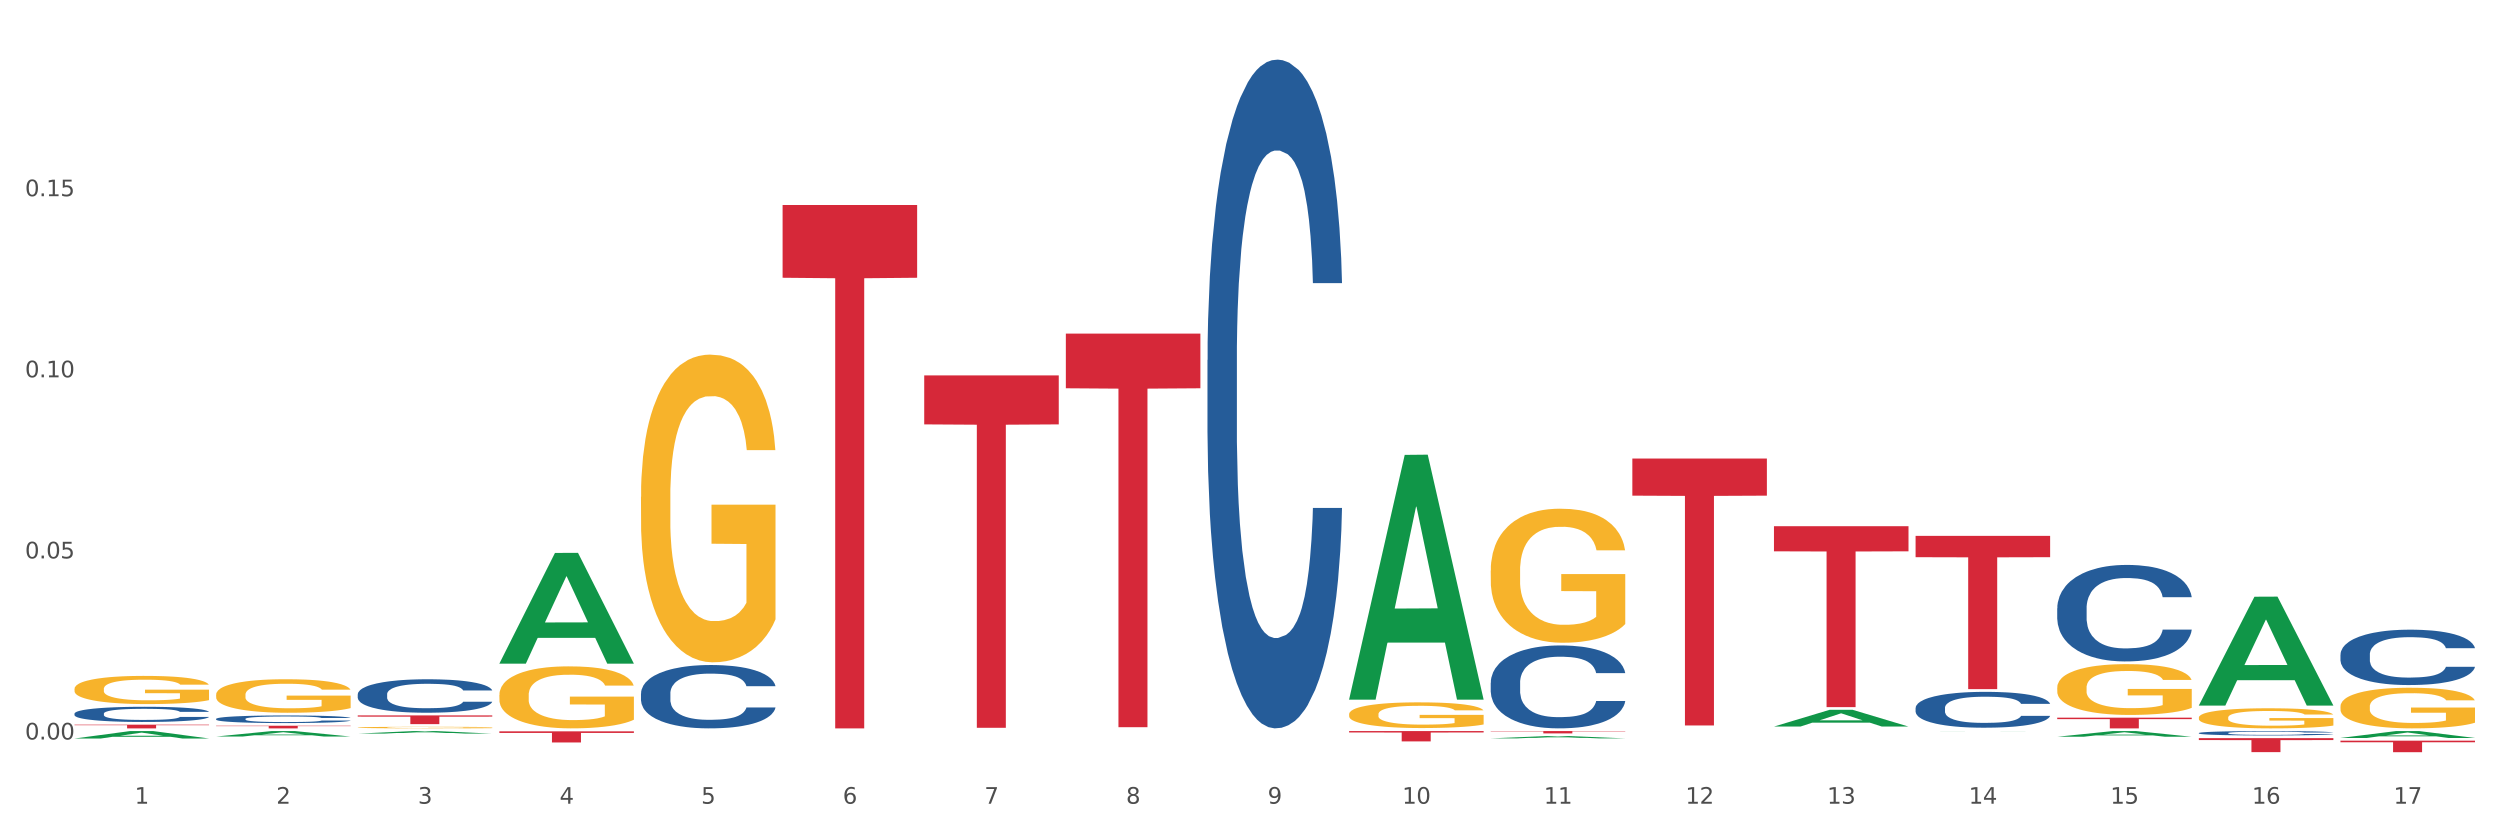 <?xml version="1.0" encoding="utf-8" standalone="no"?>
<!DOCTYPE svg PUBLIC "-//W3C//DTD SVG 1.1//EN"
  "http://www.w3.org/Graphics/SVG/1.1/DTD/svg11.dtd">
<svg xmlns:xlink="http://www.w3.org/1999/xlink" width="1080pt" height="360pt" viewBox="0 0 1080 360" xmlns="http://www.w3.org/2000/svg" version="1.1">
 <rect x="0" y="0" width="1080" height="360" fill="#333333" stroke="none"/>
 <defs>
  <style type="text/css">*{stroke-linejoin: round; stroke-linecap: butt}</style>
 </defs>
 <g id="figure_1">
  <g id="patch_1">
   <path d="M 0 360 
L 1080 360 
L 1080 0 
L 0 0 
z
" style="fill: #ffffff; stroke: #ffffff; stroke-linejoin: miter"/>
  </g>
  <g id="axes_1">
   <g id="matplotlib.axis_1">
    <g id="xtick_1">
     <g id="text_1">
      <!-- 1 -->
      <g style="fill: #4d4d4d" transform="translate(58.182 347.204) scale(0.096 -0.096)">
       <defs>
        <path id="DejaVuSans-31" d="M 794 531 
L 1825 531 
L 1825 4091 
L 703 3866 
L 703 4441 
L 1819 4666 
L 2450 4666 
L 2450 531 
L 3481 531 
L 3481 0 
L 794 0 
L 794 531 
z
" transform="scale(0.016)"/>
       </defs>
       <use xlink:href="#DejaVuSans-31"/>
      </g>
     </g>
    </g>
    <g id="xtick_2">
     <g id="text_2">
      <!-- 2 -->
      <g style="fill: #4d4d4d" transform="translate(119.364 347.204) scale(0.096 -0.096)">
       <defs>
        <path id="DejaVuSans-32" d="M 1228 531 
L 3431 531 
L 3431 0 
L 469 0 
L 469 531 
Q 828 903 1448 1529 
Q 2069 2156 2228 2338 
Q 2531 2678 2651 2914 
Q 2772 3150 2772 3378 
Q 2772 3750 2511 3984 
Q 2250 4219 1831 4219 
Q 1534 4219 1204 4116 
Q 875 4013 500 3803 
L 500 4441 
Q 881 4594 1212 4672 
Q 1544 4750 1819 4750 
Q 2544 4750 2975 4387 
Q 3406 4025 3406 3419 
Q 3406 3131 3298 2873 
Q 3191 2616 2906 2266 
Q 2828 2175 2409 1742 
Q 1991 1309 1228 531 
z
" transform="scale(0.016)"/>
       </defs>
       <use xlink:href="#DejaVuSans-32"/>
      </g>
     </g>
    </g>
    <g id="xtick_3">
     <g id="text_3">
      <!-- 3 -->
      <g style="fill: #4d4d4d" transform="translate(180.545 347.204) scale(0.096 -0.096)">
       <defs>
        <path id="DejaVuSans-33" d="M 2597 2516 
Q 3050 2419 3304 2112 
Q 3559 1806 3559 1356 
Q 3559 666 3084 287 
Q 2609 -91 1734 -91 
Q 1441 -91 1130 -33 
Q 819 25 488 141 
L 488 750 
Q 750 597 1062 519 
Q 1375 441 1716 441 
Q 2309 441 2620 675 
Q 2931 909 2931 1356 
Q 2931 1769 2642 2001 
Q 2353 2234 1838 2234 
L 1294 2234 
L 1294 2753 
L 1863 2753 
Q 2328 2753 2575 2939 
Q 2822 3125 2822 3475 
Q 2822 3834 2567 4026 
Q 2313 4219 1838 4219 
Q 1578 4219 1281 4162 
Q 984 4106 628 3988 
L 628 4550 
Q 988 4650 1302 4700 
Q 1616 4750 1894 4750 
Q 2613 4750 3031 4423 
Q 3450 4097 3450 3541 
Q 3450 3153 3228 2886 
Q 3006 2619 2597 2516 
z
" transform="scale(0.016)"/>
       </defs>
       <use xlink:href="#DejaVuSans-33"/>
      </g>
     </g>
    </g>
    <g id="xtick_4">
     <g id="text_4">
      <!-- 4 -->
      <g style="fill: #4d4d4d" transform="translate(241.726 347.204) scale(0.096 -0.096)">
       <defs>
        <path id="DejaVuSans-34" d="M 2419 4116 
L 825 1625 
L 2419 1625 
L 2419 4116 
z
M 2253 4666 
L 3047 4666 
L 3047 1625 
L 3713 1625 
L 3713 1100 
L 3047 1100 
L 3047 0 
L 2419 0 
L 2419 1100 
L 313 1100 
L 313 1709 
L 2253 4666 
z
" transform="scale(0.016)"/>
       </defs>
       <use xlink:href="#DejaVuSans-34"/>
      </g>
     </g>
    </g>
    <g id="xtick_5">
     <g id="text_5">
      <!-- 5 -->
      <g style="fill: #4d4d4d" transform="translate(302.908 347.204) scale(0.096 -0.096)">
       <defs>
        <path id="DejaVuSans-35" d="M 691 4666 
L 3169 4666 
L 3169 4134 
L 1269 4134 
L 1269 2991 
Q 1406 3038 1543 3061 
Q 1681 3084 1819 3084 
Q 2600 3084 3056 2656 
Q 3513 2228 3513 1497 
Q 3513 744 3044 326 
Q 2575 -91 1722 -91 
Q 1428 -91 1123 -41 
Q 819 9 494 109 
L 494 744 
Q 775 591 1075 516 
Q 1375 441 1709 441 
Q 2250 441 2565 725 
Q 2881 1009 2881 1497 
Q 2881 1984 2565 2268 
Q 2250 2553 1709 2553 
Q 1456 2553 1204 2497 
Q 953 2441 691 2322 
L 691 4666 
z
" transform="scale(0.016)"/>
       </defs>
       <use xlink:href="#DejaVuSans-35"/>
      </g>
     </g>
    </g>
    <g id="xtick_6">
     <g id="text_6">
      <!-- 6 -->
      <g style="fill: #4d4d4d" transform="translate(364.089 347.204) scale(0.096 -0.096)">
       <defs>
        <path id="DejaVuSans-36" d="M 2113 2584 
Q 1688 2584 1439 2293 
Q 1191 2003 1191 1497 
Q 1191 994 1439 701 
Q 1688 409 2113 409 
Q 2538 409 2786 701 
Q 3034 994 3034 1497 
Q 3034 2003 2786 2293 
Q 2538 2584 2113 2584 
z
M 3366 4563 
L 3366 3988 
Q 3128 4100 2886 4159 
Q 2644 4219 2406 4219 
Q 1781 4219 1451 3797 
Q 1122 3375 1075 2522 
Q 1259 2794 1537 2939 
Q 1816 3084 2150 3084 
Q 2853 3084 3261 2657 
Q 3669 2231 3669 1497 
Q 3669 778 3244 343 
Q 2819 -91 2113 -91 
Q 1303 -91 875 529 
Q 447 1150 447 2328 
Q 447 3434 972 4092 
Q 1497 4750 2381 4750 
Q 2619 4750 2861 4703 
Q 3103 4656 3366 4563 
z
" transform="scale(0.016)"/>
       </defs>
       <use xlink:href="#DejaVuSans-36"/>
      </g>
     </g>
    </g>
    <g id="xtick_7">
     <g id="text_7">
      <!-- 7 -->
      <g style="fill: #4d4d4d" transform="translate(425.271 347.204) scale(0.096 -0.096)">
       <defs>
        <path id="DejaVuSans-37" d="M 525 4666 
L 3525 4666 
L 3525 4397 
L 1831 0 
L 1172 0 
L 2766 4134 
L 525 4134 
L 525 4666 
z
" transform="scale(0.016)"/>
       </defs>
       <use xlink:href="#DejaVuSans-37"/>
      </g>
     </g>
    </g>
    <g id="xtick_8">
     <g id="text_8">
      <!-- 8 -->
      <g style="fill: #4d4d4d" transform="translate(486.452 347.204) scale(0.096 -0.096)">
       <defs>
        <path id="DejaVuSans-38" d="M 2034 2216 
Q 1584 2216 1326 1975 
Q 1069 1734 1069 1313 
Q 1069 891 1326 650 
Q 1584 409 2034 409 
Q 2484 409 2743 651 
Q 3003 894 3003 1313 
Q 3003 1734 2745 1975 
Q 2488 2216 2034 2216 
z
M 1403 2484 
Q 997 2584 770 2862 
Q 544 3141 544 3541 
Q 544 4100 942 4425 
Q 1341 4750 2034 4750 
Q 2731 4750 3128 4425 
Q 3525 4100 3525 3541 
Q 3525 3141 3298 2862 
Q 3072 2584 2669 2484 
Q 3125 2378 3379 2068 
Q 3634 1759 3634 1313 
Q 3634 634 3220 271 
Q 2806 -91 2034 -91 
Q 1263 -91 848 271 
Q 434 634 434 1313 
Q 434 1759 690 2068 
Q 947 2378 1403 2484 
z
M 1172 3481 
Q 1172 3119 1398 2916 
Q 1625 2713 2034 2713 
Q 2441 2713 2670 2916 
Q 2900 3119 2900 3481 
Q 2900 3844 2670 4047 
Q 2441 4250 2034 4250 
Q 1625 4250 1398 4047 
Q 1172 3844 1172 3481 
z
" transform="scale(0.016)"/>
       </defs>
       <use xlink:href="#DejaVuSans-38"/>
      </g>
     </g>
    </g>
    <g id="xtick_9">
     <g id="text_9">
      <!-- 9 -->
      <g style="fill: #4d4d4d" transform="translate(547.634 347.204) scale(0.096 -0.096)">
       <defs>
        <path id="DejaVuSans-39" d="M 703 97 
L 703 672 
Q 941 559 1184 500 
Q 1428 441 1663 441 
Q 2288 441 2617 861 
Q 2947 1281 2994 2138 
Q 2813 1869 2534 1725 
Q 2256 1581 1919 1581 
Q 1219 1581 811 2004 
Q 403 2428 403 3163 
Q 403 3881 828 4315 
Q 1253 4750 1959 4750 
Q 2769 4750 3195 4129 
Q 3622 3509 3622 2328 
Q 3622 1225 3098 567 
Q 2575 -91 1691 -91 
Q 1453 -91 1209 -44 
Q 966 3 703 97 
z
M 1959 2075 
Q 2384 2075 2632 2365 
Q 2881 2656 2881 3163 
Q 2881 3666 2632 3958 
Q 2384 4250 1959 4250 
Q 1534 4250 1286 3958 
Q 1038 3666 1038 3163 
Q 1038 2656 1286 2365 
Q 1534 2075 1959 2075 
z
" transform="scale(0.016)"/>
       </defs>
       <use xlink:href="#DejaVuSans-39"/>
      </g>
     </g>
    </g>
    <g id="xtick_10">
     <g id="text_10">
      <!-- 10 -->
      <g style="fill: #4d4d4d" transform="translate(605.761 347.204) scale(0.096 -0.096)">
       <defs>
        <path id="DejaVuSans-30" d="M 2034 4250 
Q 1547 4250 1301 3770 
Q 1056 3291 1056 2328 
Q 1056 1369 1301 889 
Q 1547 409 2034 409 
Q 2525 409 2770 889 
Q 3016 1369 3016 2328 
Q 3016 3291 2770 3770 
Q 2525 4250 2034 4250 
z
M 2034 4750 
Q 2819 4750 3233 4129 
Q 3647 3509 3647 2328 
Q 3647 1150 3233 529 
Q 2819 -91 2034 -91 
Q 1250 -91 836 529 
Q 422 1150 422 2328 
Q 422 3509 836 4129 
Q 1250 4750 2034 4750 
z
" transform="scale(0.016)"/>
       </defs>
       <use xlink:href="#DejaVuSans-31"/>
       <use xlink:href="#DejaVuSans-30" transform="translate(63.623 0)"/>
      </g>
     </g>
    </g>
    <g id="xtick_11">
     <g id="text_11">
      <!-- 11 -->
      <g style="fill: #4d4d4d" transform="translate(666.942 347.204) scale(0.096 -0.096)">
       <use xlink:href="#DejaVuSans-31"/>
       <use xlink:href="#DejaVuSans-31" transform="translate(63.623 0)"/>
      </g>
     </g>
    </g>
    <g id="xtick_12">
     <g id="text_12">
      <!-- 12 -->
      <g style="fill: #4d4d4d" transform="translate(728.124 347.204) scale(0.096 -0.096)">
       <use xlink:href="#DejaVuSans-31"/>
       <use xlink:href="#DejaVuSans-32" transform="translate(63.623 0)"/>
      </g>
     </g>
    </g>
    <g id="xtick_13">
     <g id="text_13">
      <!-- 13 -->
      <g style="fill: #4d4d4d" transform="translate(789.305 347.204) scale(0.096 -0.096)">
       <use xlink:href="#DejaVuSans-31"/>
       <use xlink:href="#DejaVuSans-33" transform="translate(63.623 0)"/>
      </g>
     </g>
    </g>
    <g id="xtick_14">
     <g id="text_14">
      <!-- 14 -->
      <g style="fill: #4d4d4d" transform="translate(850.487 347.204) scale(0.096 -0.096)">
       <use xlink:href="#DejaVuSans-31"/>
       <use xlink:href="#DejaVuSans-34" transform="translate(63.623 0)"/>
      </g>
     </g>
    </g>
    <g id="xtick_15">
     <g id="text_15">
      <!-- 15 -->
      <g style="fill: #4d4d4d" transform="translate(911.668 347.204) scale(0.096 -0.096)">
       <use xlink:href="#DejaVuSans-31"/>
       <use xlink:href="#DejaVuSans-35" transform="translate(63.623 0)"/>
      </g>
     </g>
    </g>
    <g id="xtick_16">
     <g id="text_16">
      <!-- 16 -->
      <g style="fill: #4d4d4d" transform="translate(972.849 347.204) scale(0.096 -0.096)">
       <use xlink:href="#DejaVuSans-31"/>
       <use xlink:href="#DejaVuSans-36" transform="translate(63.623 0)"/>
      </g>
     </g>
    </g>
    <g id="xtick_17">
     <g id="text_17">
      <!-- 17 -->
      <g style="fill: #4d4d4d" transform="translate(1034.031 347.204) scale(0.096 -0.096)">
       <use xlink:href="#DejaVuSans-31"/>
       <use xlink:href="#DejaVuSans-37" transform="translate(63.623 0)"/>
      </g>
     </g>
    </g>
    <g id="xtick_18"/>
    <g id="xtick_19"/>
    <g id="xtick_20"/>
    <g id="xtick_21"/>
    <g id="xtick_22"/>
    <g id="xtick_23"/>
    <g id="xtick_24"/>
    <g id="xtick_25"/>
    <g id="xtick_26"/>
    <g id="xtick_27"/>
    <g id="xtick_28"/>
    <g id="xtick_29"/>
    <g id="xtick_30"/>
    <g id="xtick_31"/>
    <g id="xtick_32"/>
    <g id="xtick_33"/>
   </g>
   <g id="matplotlib.axis_2">
    <g id="ytick_1">
     <g id="text_18">
      <!-- 0.00 -->
      <g style="fill: #4d4d4d" transform="translate(10.8 319.464) scale(0.096 -0.096)">
       <defs>
        <path id="DejaVuSans-2e" d="M 684 794 
L 1344 794 
L 1344 0 
L 684 0 
L 684 794 
z
" transform="scale(0.016)"/>
       </defs>
       <use xlink:href="#DejaVuSans-30"/>
       <use xlink:href="#DejaVuSans-2e" transform="translate(63.623 0)"/>
       <use xlink:href="#DejaVuSans-30" transform="translate(95.41 0)"/>
       <use xlink:href="#DejaVuSans-30" transform="translate(159.033 0)"/>
      </g>
     </g>
    </g>
    <g id="ytick_2">
     <g id="text_19">
      <!-- 0.05 -->
      <g style="fill: #4d4d4d" transform="translate(10.8 241.233) scale(0.096 -0.096)">
       <use xlink:href="#DejaVuSans-30"/>
       <use xlink:href="#DejaVuSans-2e" transform="translate(63.623 0)"/>
       <use xlink:href="#DejaVuSans-30" transform="translate(95.41 0)"/>
       <use xlink:href="#DejaVuSans-35" transform="translate(159.033 0)"/>
      </g>
     </g>
    </g>
    <g id="ytick_3">
     <g id="text_20">
      <!-- 0.10 -->
      <g style="fill: #4d4d4d" transform="translate(10.8 163.002) scale(0.096 -0.096)">
       <use xlink:href="#DejaVuSans-30"/>
       <use xlink:href="#DejaVuSans-2e" transform="translate(63.623 0)"/>
       <use xlink:href="#DejaVuSans-31" transform="translate(95.41 0)"/>
       <use xlink:href="#DejaVuSans-30" transform="translate(159.033 0)"/>
      </g>
     </g>
    </g>
    <g id="ytick_4">
     <g id="text_21">
      <!-- 0.15 -->
      <g style="fill: #4d4d4d" transform="translate(10.8 84.77) scale(0.096 -0.096)">
       <use xlink:href="#DejaVuSans-30"/>
       <use xlink:href="#DejaVuSans-2e" transform="translate(63.623 0)"/>
       <use xlink:href="#DejaVuSans-31" transform="translate(95.41 0)"/>
       <use xlink:href="#DejaVuSans-35" transform="translate(159.033 0)"/>
      </g>
     </g>
    </g>
    <g id="ytick_5"/>
    <g id="ytick_6"/>
    <g id="ytick_7"/>
    <g id="ytick_8"/>
   </g>
   <g id="PolyCollection_1">
    <path d="M 32.175 319.027 
L 32.235 319.024 
L 56.203 315.82 
L 66.15 315.817 
L 90.297 319.033 
L 78.793 319.033 
L 73.58 318.284 
L 48.833 318.284 
L 48.653 318.296 
L 43.62 319.033 
L 32.175 319.033 
L 32.175 319.027 
L 51.949 317.837 
L 70.464 317.834 
L 61.296 316.502 
L 61.176 316.496 
L 61.056 316.505 
L 51.889 317.834 
L 51.949 317.837 
L 32.175 319.027 
z
" clip-path="url(#p9181f00fa8)" style="fill: #109648"/>
    <path d="M 93.356 318.185 
L 93.416 318.182 
L 117.384 315.819 
L 127.331 315.817 
L 151.479 318.189 
L 139.974 318.189 
L 134.761 317.637 
L 110.014 317.637 
L 109.834 317.646 
L 104.801 318.189 
L 93.356 318.189 
L 93.356 318.185 
L 113.13 317.307 
L 131.645 317.305 
L 122.478 316.323 
L 122.358 316.318 
L 122.238 316.325 
L 113.07 317.305 
L 113.13 317.307 
L 93.356 318.185 
z
" clip-path="url(#p9181f00fa8)" style="fill: #109648"/>
    <path d="M 154.538 316.923 
L 154.598 316.922 
L 178.566 315.818 
L 188.512 315.817 
L 212.66 316.925 
L 201.156 316.925 
L 195.943 316.667 
L 171.196 316.667 
L 171.016 316.671 
L 165.983 316.925 
L 154.538 316.925 
L 154.538 316.923 
L 174.311 316.513 
L 192.827 316.512 
L 183.659 316.053 
L 183.539 316.051 
L 183.419 316.054 
L 174.251 316.512 
L 174.311 316.513 
L 154.538 316.923 
z
" clip-path="url(#p9181f00fa8)" style="fill: #109648"/>
    <path d="M 215.719 286.616 
L 215.779 286.572 
L 239.747 238.868 
L 249.694 238.823 
L 273.842 286.706 
L 262.337 286.706 
L 257.124 275.556 
L 232.377 275.556 
L 232.197 275.736 
L 227.164 286.706 
L 215.719 286.706 
L 215.719 286.616 
L 235.493 268.902 
L 254.008 268.857 
L 244.84 249.029 
L 244.72 248.939 
L 244.601 249.074 
L 235.433 268.857 
L 235.493 268.902 
L 215.719 286.616 
z
" clip-path="url(#p9181f00fa8)" style="fill: #109648"/>
    <path d="M 582.808 302.055 
L 582.868 301.956 
L 606.836 196.511 
L 616.782 196.412 
L 640.93 302.254 
L 629.425 302.254 
L 624.212 277.607 
L 599.465 277.607 
L 599.286 278.005 
L 594.252 302.254 
L 582.808 302.254 
L 582.808 302.055 
L 602.581 262.899 
L 621.097 262.799 
L 611.929 218.972 
L 611.809 218.773 
L 611.689 219.071 
L 602.521 262.799 
L 602.581 262.899 
L 582.808 302.055 
z
" clip-path="url(#p9181f00fa8)" style="fill: #109648"/>
    <path d="M 643.989 318.979 
L 644.049 318.978 
L 668.017 317.98 
L 677.964 317.979 
L 702.112 318.981 
L 690.607 318.981 
L 685.394 318.747 
L 660.647 318.747 
L 660.467 318.751 
L 655.434 318.981 
L 643.989 318.981 
L 643.989 318.979 
L 663.763 318.608 
L 682.278 318.607 
L 673.11 318.192 
L 672.99 318.19 
L 672.871 318.193 
L 663.703 318.607 
L 663.763 318.608 
L 643.989 318.979 
z
" clip-path="url(#p9181f00fa8)" style="fill: #109648"/>
    <path d="M 276.901 214.618 
L 276.969 214.496 
L 276.969 210.126 
L 277.107 206.362 
L 277.793 197.256 
L 278.822 189.729 
L 279.577 185.723 
L 280.332 182.445 
L 281.224 179.167 
L 282.322 175.768 
L 284.312 170.79 
L 285.547 168.24 
L 287.057 165.569 
L 289.801 161.684 
L 291.792 159.499 
L 293.85 157.678 
L 297.213 155.493 
L 299.408 154.521 
L 301.742 153.793 
L 304.555 153.307 
L 306.682 153.186 
L 311.349 153.55 
L 315.329 154.643 
L 317.25 155.493 
L 319.72 156.95 
L 321.024 157.921 
L 323.152 159.863 
L 325.347 162.413 
L 326.857 164.598 
L 329.122 168.726 
L 330.837 172.854 
L 332.415 177.953 
L 333.239 181.474 
L 333.856 184.752 
L 334.405 188.515 
L 334.954 194.464 
L 322.603 194.464 
L 322.122 190.215 
L 321.367 186.208 
L 320.269 182.323 
L 319.309 179.895 
L 317.662 176.86 
L 316.152 174.918 
L 314.574 173.461 
L 312.652 172.247 
L 311.143 171.64 
L 309.015 171.154 
L 304.83 171.276 
L 302.016 172.247 
L 300.095 173.461 
L 298.86 174.553 
L 297.762 175.768 
L 296.526 177.467 
L 295.085 180.017 
L 294.056 182.323 
L 293.027 185.237 
L 292.203 188.151 
L 291.448 191.55 
L 290.831 195.193 
L 290.35 198.956 
L 289.939 203.57 
L 289.596 211.218 
L 289.596 227.851 
L 289.733 231.614 
L 290.076 236.592 
L 290.488 240.356 
L 291.174 244.848 
L 291.792 247.883 
L 292.958 252.254 
L 294.262 255.896 
L 295.291 258.202 
L 296.321 260.145 
L 298.105 262.816 
L 300.095 265.001 
L 301.81 266.337 
L 304.143 267.551 
L 305.722 268.036 
L 307.094 268.279 
L 310.457 268.279 
L 312.858 267.915 
L 315.535 267.065 
L 317.593 265.972 
L 319.309 264.637 
L 321.23 262.452 
L 322.465 260.388 
L 322.465 235.014 
L 307.369 234.892 
L 307.369 218.017 
L 335.023 218.017 
L 335.023 267.551 
L 333.856 270.1 
L 332.553 272.407 
L 331.18 274.471 
L 329.122 277.02 
L 326.651 279.449 
L 324.455 281.148 
L 322.122 282.605 
L 319.377 283.941 
L 315.809 285.155 
L 313.613 285.64 
L 310.868 286.005 
L 307.643 286.126 
L 304.83 285.883 
L 302.085 285.276 
L 299.203 284.183 
L 296.389 282.605 
L 294.262 281.027 
L 292.135 279.084 
L 289.87 276.535 
L 288.086 274.107 
L 286.714 271.921 
L 285.204 269.129 
L 283.557 265.487 
L 282.322 262.209 
L 281.224 258.809 
L 280.057 254.439 
L 279.234 250.675 
L 278.41 245.94 
L 277.93 242.42 
L 277.381 236.956 
L 276.969 229.308 
L 276.901 214.618 
z
" clip-path="url(#p9181f00fa8)" style="fill: #f7b32b"/>
    <path d="M 215.719 300.246 
L 215.788 300.222 
L 215.788 299.341 
L 215.925 298.583 
L 216.611 296.748 
L 217.641 295.231 
L 218.395 294.423 
L 219.15 293.763 
L 220.042 293.102 
L 221.14 292.417 
L 223.13 291.414 
L 224.366 290.9 
L 225.875 290.362 
L 228.62 289.579 
L 230.61 289.139 
L 232.669 288.772 
L 236.031 288.331 
L 238.227 288.136 
L 240.56 287.989 
L 243.374 287.891 
L 245.501 287.867 
L 250.167 287.94 
L 254.147 288.16 
L 256.069 288.331 
L 258.539 288.625 
L 259.843 288.821 
L 261.97 289.212 
L 264.166 289.726 
L 265.676 290.166 
L 267.94 290.998 
L 269.656 291.83 
L 271.234 292.858 
L 272.057 293.567 
L 272.675 294.228 
L 273.224 294.986 
L 273.773 296.185 
L 261.421 296.185 
L 260.941 295.329 
L 260.186 294.521 
L 259.088 293.738 
L 258.127 293.249 
L 256.48 292.637 
L 254.971 292.246 
L 253.392 291.952 
L 251.471 291.708 
L 249.961 291.585 
L 247.834 291.488 
L 243.648 291.512 
L 240.835 291.708 
L 238.913 291.952 
L 237.678 292.173 
L 236.58 292.417 
L 235.345 292.76 
L 233.904 293.274 
L 232.875 293.738 
L 231.845 294.326 
L 231.022 294.913 
L 230.267 295.598 
L 229.649 296.332 
L 229.169 297.09 
L 228.757 298.02 
L 228.414 299.561 
L 228.414 302.913 
L 228.551 303.672 
L 228.895 304.675 
L 229.306 305.433 
L 229.993 306.338 
L 230.61 306.95 
L 231.777 307.831 
L 233.08 308.565 
L 234.11 309.03 
L 235.139 309.421 
L 236.923 309.959 
L 238.913 310.4 
L 240.629 310.669 
L 242.962 310.913 
L 244.54 311.011 
L 245.913 311.06 
L 249.275 311.06 
L 251.677 310.987 
L 254.353 310.816 
L 256.412 310.595 
L 258.127 310.326 
L 260.049 309.886 
L 261.284 309.47 
L 261.284 304.357 
L 246.187 304.332 
L 246.187 300.931 
L 273.842 300.931 
L 273.842 310.913 
L 272.675 311.427 
L 271.371 311.892 
L 269.999 312.308 
L 267.94 312.822 
L 265.47 313.311 
L 263.274 313.654 
L 260.941 313.947 
L 258.196 314.216 
L 254.628 314.461 
L 252.432 314.559 
L 249.687 314.632 
L 246.462 314.657 
L 243.648 314.608 
L 240.903 314.485 
L 238.021 314.265 
L 235.208 313.947 
L 233.08 313.629 
L 230.953 313.238 
L 228.689 312.724 
L 226.905 312.235 
L 225.532 311.794 
L 224.022 311.231 
L 222.376 310.497 
L 221.14 309.837 
L 220.042 309.152 
L 218.876 308.271 
L 218.052 307.513 
L 217.229 306.558 
L 216.749 305.849 
L 216.2 304.748 
L 215.788 303.207 
L 215.719 300.246 
z
" clip-path="url(#p9181f00fa8)" style="fill: #f7b32b"/>
    <path d="M 766.352 313.862 
L 766.412 313.855 
L 790.38 306.643 
L 800.327 306.636 
L 824.474 313.876 
L 812.97 313.876 
L 807.757 312.19 
L 783.01 312.19 
L 782.83 312.217 
L 777.797 313.876 
L 766.352 313.876 
L 766.352 313.862 
L 786.126 311.184 
L 804.641 311.177 
L 795.473 308.179 
L 795.353 308.166 
L 795.233 308.186 
L 786.066 311.177 
L 786.126 311.184 
L 766.352 313.862 
z
" clip-path="url(#p9181f00fa8)" style="fill: #109648"/>
    <path d="M 1011.078 305.215 
L 1011.146 305.199 
L 1011.146 304.622 
L 1011.284 304.125 
L 1011.97 302.923 
L 1012.999 301.929 
L 1013.754 301.4 
L 1014.509 300.967 
L 1015.401 300.534 
L 1016.499 300.086 
L 1018.489 299.428 
L 1019.724 299.092 
L 1021.234 298.739 
L 1023.978 298.226 
L 1025.969 297.938 
L 1028.027 297.697 
L 1031.39 297.409 
L 1033.585 297.28 
L 1035.919 297.184 
L 1038.732 297.12 
L 1040.859 297.104 
L 1045.526 297.152 
L 1049.506 297.296 
L 1051.427 297.409 
L 1053.897 297.601 
L 1055.201 297.729 
L 1057.328 297.986 
L 1059.524 298.322 
L 1061.034 298.611 
L 1063.299 299.156 
L 1065.014 299.701 
L 1066.592 300.374 
L 1067.416 300.839 
L 1068.033 301.272 
L 1068.582 301.769 
L 1069.131 302.554 
L 1056.78 302.554 
L 1056.299 301.993 
L 1055.544 301.464 
L 1054.446 300.951 
L 1053.486 300.631 
L 1051.839 300.23 
L 1050.329 299.973 
L 1048.751 299.781 
L 1046.829 299.621 
L 1045.32 299.541 
L 1043.192 299.476 
L 1039.007 299.492 
L 1036.193 299.621 
L 1034.272 299.781 
L 1033.037 299.925 
L 1031.939 300.086 
L 1030.703 300.31 
L 1029.262 300.647 
L 1028.233 300.951 
L 1027.204 301.336 
L 1026.38 301.721 
L 1025.625 302.169 
L 1025.008 302.65 
L 1024.527 303.147 
L 1024.116 303.756 
L 1023.773 304.766 
L 1023.773 306.962 
L 1023.91 307.459 
L 1024.253 308.116 
L 1024.665 308.613 
L 1025.351 309.207 
L 1025.969 309.607 
L 1027.135 310.184 
L 1028.439 310.665 
L 1029.468 310.97 
L 1030.498 311.226 
L 1032.282 311.579 
L 1034.272 311.867 
L 1035.987 312.044 
L 1038.32 312.204 
L 1039.899 312.268 
L 1041.271 312.3 
L 1044.634 312.3 
L 1047.035 312.252 
L 1049.712 312.14 
L 1051.77 311.996 
L 1053.486 311.819 
L 1055.407 311.531 
L 1056.642 311.258 
L 1056.642 307.908 
L 1041.546 307.892 
L 1041.546 305.664 
L 1069.2 305.664 
L 1069.2 312.204 
L 1068.033 312.541 
L 1066.73 312.845 
L 1065.357 313.118 
L 1063.299 313.454 
L 1060.828 313.775 
L 1058.632 313.999 
L 1056.299 314.192 
L 1053.554 314.368 
L 1049.986 314.528 
L 1047.79 314.593 
L 1045.045 314.641 
L 1041.82 314.657 
L 1039.007 314.625 
L 1036.262 314.544 
L 1033.38 314.4 
L 1030.566 314.192 
L 1028.439 313.983 
L 1026.312 313.727 
L 1024.047 313.39 
L 1022.263 313.07 
L 1020.891 312.781 
L 1019.381 312.412 
L 1017.734 311.932 
L 1016.499 311.499 
L 1015.401 311.05 
L 1014.234 310.473 
L 1013.411 309.976 
L 1012.587 309.351 
L 1012.107 308.886 
L 1011.558 308.165 
L 1011.146 307.155 
L 1011.078 305.215 
z
" clip-path="url(#p9181f00fa8)" style="fill: #f7b32b"/>
    <path d="M 949.896 309.985 
L 949.965 309.977 
L 949.965 309.691 
L 950.102 309.445 
L 950.788 308.851 
L 951.818 308.359 
L 952.572 308.097 
L 953.327 307.883 
L 954.219 307.669 
L 955.317 307.447 
L 957.307 307.121 
L 958.543 306.955 
L 960.052 306.78 
L 962.797 306.527 
L 964.787 306.384 
L 966.846 306.265 
L 970.208 306.122 
L 972.404 306.059 
L 974.737 306.011 
L 977.551 305.979 
L 979.678 305.971 
L 984.344 305.995 
L 988.324 306.066 
L 990.246 306.122 
L 992.716 306.217 
L 994.02 306.281 
L 996.147 306.408 
L 998.343 306.574 
L 999.853 306.717 
L 1002.117 306.987 
L 1003.833 307.256 
L 1005.411 307.589 
L 1006.234 307.819 
L 1006.852 308.034 
L 1007.401 308.279 
L 1007.95 308.668 
L 995.598 308.668 
L 995.118 308.391 
L 994.363 308.129 
L 993.265 307.875 
L 992.304 307.716 
L 990.657 307.518 
L 989.148 307.391 
L 987.569 307.296 
L 985.648 307.217 
L 984.138 307.177 
L 982.011 307.145 
L 977.825 307.153 
L 975.012 307.217 
L 973.09 307.296 
L 971.855 307.367 
L 970.757 307.447 
L 969.522 307.558 
L 968.081 307.724 
L 967.052 307.875 
L 966.022 308.065 
L 965.199 308.256 
L 964.444 308.478 
L 963.826 308.716 
L 963.346 308.962 
L 962.934 309.263 
L 962.591 309.763 
L 962.591 310.849 
L 962.728 311.095 
L 963.072 311.42 
L 963.483 311.666 
L 964.169 311.96 
L 964.787 312.158 
L 965.954 312.444 
L 967.257 312.682 
L 968.287 312.832 
L 969.316 312.959 
L 971.1 313.134 
L 973.09 313.277 
L 974.806 313.364 
L 977.139 313.443 
L 978.717 313.475 
L 980.09 313.491 
L 983.452 313.491 
L 985.854 313.467 
L 988.53 313.411 
L 990.589 313.34 
L 992.304 313.253 
L 994.226 313.11 
L 995.461 312.975 
L 995.461 311.317 
L 980.364 311.309 
L 980.364 310.207 
L 1008.019 310.207 
L 1008.019 313.443 
L 1006.852 313.61 
L 1005.548 313.76 
L 1004.176 313.895 
L 1002.117 314.062 
L 999.647 314.22 
L 997.451 314.331 
L 995.118 314.427 
L 992.373 314.514 
L 988.805 314.593 
L 986.609 314.625 
L 983.864 314.649 
L 980.639 314.657 
L 977.825 314.641 
L 975.08 314.601 
L 972.198 314.53 
L 969.385 314.427 
L 967.257 314.324 
L 965.13 314.197 
L 962.866 314.03 
L 961.082 313.871 
L 959.709 313.729 
L 958.199 313.546 
L 956.553 313.308 
L 955.317 313.094 
L 954.219 312.872 
L 953.053 312.586 
L 952.229 312.341 
L 951.406 312.031 
L 950.926 311.801 
L 950.377 311.444 
L 949.965 310.945 
L 949.896 309.985 
z
" clip-path="url(#p9181f00fa8)" style="fill: #f7b32b"/>
    <path d="M 888.715 297.05 
L 888.783 297.03 
L 888.783 296.308 
L 888.921 295.686 
L 889.607 294.183 
L 890.636 292.94 
L 891.391 292.278 
L 892.146 291.737 
L 893.038 291.195 
L 894.136 290.634 
L 896.126 289.812 
L 897.361 289.391 
L 898.871 288.95 
L 901.616 288.308 
L 903.606 287.947 
L 905.664 287.647 
L 909.027 287.286 
L 911.223 287.125 
L 913.556 287.005 
L 916.369 286.925 
L 918.497 286.905 
L 923.163 286.965 
L 927.143 287.145 
L 929.064 287.286 
L 931.535 287.526 
L 932.838 287.687 
L 934.966 288.008 
L 937.162 288.429 
L 938.671 288.789 
L 940.936 289.471 
L 942.651 290.153 
L 944.23 290.995 
L 945.053 291.576 
L 945.671 292.118 
L 946.22 292.739 
L 946.769 293.722 
L 934.417 293.722 
L 933.936 293.02 
L 933.182 292.358 
L 932.084 291.717 
L 931.123 291.316 
L 929.476 290.814 
L 927.966 290.494 
L 926.388 290.253 
L 924.467 290.053 
L 922.957 289.952 
L 920.83 289.872 
L 916.644 289.892 
L 913.83 290.053 
L 911.909 290.253 
L 910.674 290.433 
L 909.576 290.634 
L 908.341 290.915 
L 906.899 291.336 
L 905.87 291.717 
L 904.841 292.198 
L 904.017 292.679 
L 903.263 293.24 
L 902.645 293.842 
L 902.165 294.463 
L 901.753 295.225 
L 901.41 296.488 
L 901.41 299.235 
L 901.547 299.857 
L 901.89 300.679 
L 902.302 301.3 
L 902.988 302.042 
L 903.606 302.543 
L 904.772 303.265 
L 906.076 303.866 
L 907.105 304.247 
L 908.135 304.568 
L 909.919 305.009 
L 911.909 305.37 
L 913.624 305.591 
L 915.958 305.791 
L 917.536 305.871 
L 918.908 305.911 
L 922.271 305.911 
L 924.672 305.851 
L 927.349 305.711 
L 929.407 305.53 
L 931.123 305.31 
L 933.044 304.949 
L 934.279 304.608 
L 934.279 300.418 
L 919.183 300.398 
L 919.183 297.611 
L 946.837 297.611 
L 946.837 305.791 
L 945.671 306.212 
L 944.367 306.593 
L 942.994 306.934 
L 940.936 307.355 
L 938.465 307.756 
L 936.269 308.037 
L 933.936 308.277 
L 931.191 308.498 
L 927.623 308.698 
L 925.427 308.778 
L 922.682 308.839 
L 919.457 308.859 
L 916.644 308.819 
L 913.899 308.718 
L 911.017 308.538 
L 908.203 308.277 
L 906.076 308.017 
L 903.949 307.696 
L 901.684 307.275 
L 899.9 306.874 
L 898.528 306.513 
L 897.018 306.052 
L 895.371 305.45 
L 894.136 304.909 
L 893.038 304.348 
L 891.871 303.626 
L 891.048 303.004 
L 890.224 302.222 
L 889.744 301.641 
L 889.195 300.739 
L 888.783 299.476 
L 888.715 297.05 
z
" clip-path="url(#p9181f00fa8)" style="fill: #f7b32b"/>
    <path d="M 643.989 246.519 
L 644.058 246.466 
L 644.058 244.562 
L 644.195 242.922 
L 644.881 238.955 
L 645.911 235.676 
L 646.665 233.93 
L 647.42 232.502 
L 648.312 231.074 
L 649.41 229.593 
L 651.4 227.425 
L 652.635 226.314 
L 654.145 225.151 
L 656.89 223.458 
L 658.88 222.506 
L 660.939 221.713 
L 664.301 220.761 
L 666.497 220.337 
L 668.83 220.02 
L 671.644 219.809 
L 673.771 219.756 
L 678.437 219.914 
L 682.417 220.39 
L 684.339 220.761 
L 686.809 221.395 
L 688.113 221.818 
L 690.24 222.665 
L 692.436 223.775 
L 693.946 224.727 
L 696.21 226.526 
L 697.926 228.324 
L 699.504 230.545 
L 700.327 232.079 
L 700.945 233.507 
L 701.494 235.147 
L 702.043 237.739 
L 689.691 237.739 
L 689.211 235.887 
L 688.456 234.142 
L 687.358 232.45 
L 686.397 231.392 
L 684.75 230.069 
L 683.241 229.223 
L 681.662 228.588 
L 679.741 228.06 
L 678.231 227.795 
L 676.104 227.584 
L 671.918 227.636 
L 669.105 228.06 
L 667.183 228.588 
L 665.948 229.064 
L 664.85 229.593 
L 663.615 230.334 
L 662.174 231.445 
L 661.145 232.45 
L 660.115 233.719 
L 659.292 234.988 
L 658.537 236.469 
L 657.919 238.056 
L 657.439 239.696 
L 657.027 241.705 
L 656.684 245.038 
L 656.684 252.284 
L 656.821 253.923 
L 657.164 256.092 
L 657.576 257.731 
L 658.262 259.688 
L 658.88 261.011 
L 660.047 262.915 
L 661.35 264.501 
L 662.38 265.506 
L 663.409 266.353 
L 665.193 267.516 
L 667.183 268.468 
L 668.899 269.05 
L 671.232 269.579 
L 672.81 269.791 
L 674.183 269.896 
L 677.545 269.896 
L 679.947 269.738 
L 682.623 269.367 
L 684.682 268.891 
L 686.397 268.31 
L 688.319 267.358 
L 689.554 266.458 
L 689.554 255.404 
L 674.457 255.351 
L 674.457 247.999 
L 702.112 247.999 
L 702.112 269.579 
L 700.945 270.69 
L 699.641 271.695 
L 698.269 272.594 
L 696.21 273.705 
L 693.74 274.762 
L 691.544 275.503 
L 689.211 276.137 
L 686.466 276.719 
L 682.898 277.248 
L 680.702 277.46 
L 677.957 277.618 
L 674.732 277.671 
L 671.918 277.566 
L 669.173 277.301 
L 666.291 276.825 
L 663.478 276.137 
L 661.35 275.45 
L 659.223 274.604 
L 656.959 273.493 
L 655.174 272.435 
L 653.802 271.483 
L 652.292 270.267 
L 650.645 268.68 
L 649.41 267.252 
L 648.312 265.771 
L 647.146 263.867 
L 646.322 262.227 
L 645.499 260.164 
L 645.018 258.631 
L 644.47 256.25 
L 644.058 252.918 
L 643.989 246.519 
z
" clip-path="url(#p9181f00fa8)" style="fill: #f7b32b"/>
    <path d="M 582.808 308.545 
L 582.876 308.535 
L 582.876 308.17 
L 583.014 307.855 
L 583.7 307.095 
L 584.729 306.466 
L 585.484 306.132 
L 586.239 305.858 
L 587.131 305.584 
L 588.229 305.3 
L 590.219 304.885 
L 591.454 304.672 
L 592.964 304.449 
L 595.709 304.124 
L 597.699 303.942 
L 599.757 303.789 
L 603.12 303.607 
L 605.316 303.526 
L 607.649 303.465 
L 610.462 303.424 
L 612.589 303.414 
L 617.256 303.445 
L 621.236 303.536 
L 623.157 303.607 
L 625.628 303.729 
L 626.931 303.81 
L 629.059 303.972 
L 631.254 304.185 
L 632.764 304.367 
L 635.029 304.712 
L 636.744 305.057 
L 638.322 305.483 
L 639.146 305.777 
L 639.764 306.051 
L 640.312 306.365 
L 640.861 306.862 
L 628.51 306.862 
L 628.029 306.507 
L 627.274 306.172 
L 626.176 305.848 
L 625.216 305.645 
L 623.569 305.392 
L 622.059 305.229 
L 620.481 305.108 
L 618.56 305.006 
L 617.05 304.956 
L 614.923 304.915 
L 610.737 304.925 
L 607.923 305.006 
L 606.002 305.108 
L 604.767 305.199 
L 603.669 305.3 
L 602.433 305.442 
L 600.992 305.655 
L 599.963 305.848 
L 598.934 306.091 
L 598.11 306.334 
L 597.355 306.618 
L 596.738 306.923 
L 596.258 307.237 
L 595.846 307.622 
L 595.503 308.261 
L 595.503 309.65 
L 595.64 309.964 
L 595.983 310.38 
L 596.395 310.694 
L 597.081 311.07 
L 597.699 311.323 
L 598.865 311.688 
L 600.169 311.992 
L 601.198 312.185 
L 602.228 312.347 
L 604.012 312.57 
L 606.002 312.753 
L 607.717 312.864 
L 610.05 312.966 
L 611.629 313.006 
L 613.001 313.027 
L 616.364 313.027 
L 618.765 312.996 
L 621.442 312.925 
L 623.5 312.834 
L 625.216 312.722 
L 627.137 312.54 
L 628.372 312.367 
L 628.372 310.248 
L 613.276 310.238 
L 613.276 308.829 
L 640.93 308.829 
L 640.93 312.966 
L 639.764 313.179 
L 638.46 313.371 
L 637.087 313.544 
L 635.029 313.757 
L 632.558 313.959 
L 630.362 314.101 
L 628.029 314.223 
L 625.284 314.335 
L 621.716 314.436 
L 619.52 314.476 
L 616.775 314.507 
L 613.55 314.517 
L 610.737 314.497 
L 607.992 314.446 
L 605.11 314.355 
L 602.296 314.223 
L 600.169 314.091 
L 598.042 313.929 
L 595.777 313.716 
L 593.993 313.513 
L 592.621 313.331 
L 591.111 313.097 
L 589.464 312.793 
L 588.229 312.52 
L 587.131 312.236 
L 585.964 311.871 
L 585.141 311.556 
L 584.317 311.161 
L 583.837 310.867 
L 583.288 310.411 
L 582.876 309.772 
L 582.808 308.545 
z
" clip-path="url(#p9181f00fa8)" style="fill: #f7b32b"/>
    <path d="M 1011.078 282.768 
L 1011.146 282.746 
L 1011.146 282.134 
L 1011.352 281.304 
L 1012.108 279.774 
L 1013.07 278.616 
L 1014.719 277.261 
L 1015.612 276.693 
L 1016.78 276.059 
L 1019.185 275.032 
L 1021.933 274.158 
L 1023.856 273.678 
L 1025.299 273.372 
L 1028.528 272.825 
L 1030.383 272.585 
L 1032.307 272.388 
L 1033.956 272.257 
L 1036.704 272.104 
L 1038.902 272.039 
L 1041.444 272.017 
L 1043.574 272.039 
L 1046.391 272.126 
L 1050.513 272.388 
L 1052.093 272.541 
L 1054.223 272.804 
L 1056.421 273.153 
L 1058.208 273.503 
L 1060.269 274.005 
L 1062.398 274.661 
L 1064.46 275.491 
L 1065.902 276.256 
L 1067.07 277.064 
L 1068.101 278.048 
L 1068.856 279.118 
L 1069.2 280.014 
L 1056.627 280.014 
L 1056.284 279.206 
L 1055.597 278.332 
L 1054.91 277.742 
L 1054.154 277.261 
L 1052.986 276.715 
L 1051.956 276.365 
L 1050.238 275.95 
L 1048.658 275.688 
L 1047.353 275.535 
L 1045.772 275.404 
L 1042.406 275.273 
L 1040.001 275.273 
L 1038.49 275.316 
L 1036.635 275.426 
L 1035.055 275.579 
L 1033.2 275.841 
L 1031.757 276.125 
L 1030.314 276.496 
L 1029.49 276.759 
L 1028.253 277.239 
L 1027.429 277.633 
L 1026.33 278.31 
L 1025.711 278.791 
L 1024.612 280.036 
L 1024.131 280.954 
L 1023.925 281.588 
L 1023.788 282.287 
L 1023.788 285.696 
L 1024.2 287.225 
L 1024.543 287.881 
L 1025.093 288.624 
L 1026.124 289.585 
L 1027.635 290.525 
L 1029.215 291.202 
L 1030.52 291.617 
L 1031.757 291.923 
L 1032.994 292.164 
L 1034.505 292.382 
L 1035.742 292.513 
L 1037.597 292.644 
L 1039.795 292.71 
L 1041.513 292.71 
L 1045.017 292.601 
L 1046.597 292.491 
L 1048.108 292.338 
L 1049.757 292.098 
L 1051.063 291.836 
L 1051.818 291.639 
L 1053.055 291.224 
L 1054.017 290.787 
L 1054.841 290.284 
L 1055.391 289.847 
L 1056.009 289.192 
L 1056.49 288.449 
L 1056.627 288.056 
L 1069.2 288.056 
L 1068.925 288.842 
L 1068.444 289.607 
L 1067.482 290.634 
L 1066.727 291.224 
L 1065.559 291.945 
L 1064.322 292.557 
L 1062.605 293.234 
L 1061.024 293.737 
L 1059.376 294.174 
L 1057.589 294.567 
L 1054.36 295.113 
L 1053.192 295.266 
L 1050.719 295.529 
L 1048.795 295.682 
L 1045.979 295.834 
L 1043.093 295.922 
L 1040.07 295.944 
L 1037.391 295.9 
L 1034.437 295.769 
L 1032.582 295.638 
L 1030.52 295.441 
L 1028.116 295.135 
L 1025.849 294.764 
L 1023.719 294.327 
L 1021.727 293.824 
L 1019.872 293.256 
L 1017.467 292.316 
L 1015.681 291.399 
L 1014.375 290.547 
L 1013.482 289.825 
L 1012.589 288.908 
L 1012.108 288.274 
L 1011.352 286.744 
L 1011.078 285.324 
L 1011.078 282.768 
z
" clip-path="url(#p9181f00fa8)" style="fill: #255c99"/>
    <path d="M 949.896 316.673 
L 949.965 316.671 
L 949.965 316.623 
L 950.171 316.556 
L 950.927 316.435 
L 951.889 316.342 
L 953.537 316.234 
L 954.431 316.189 
L 955.599 316.139 
L 958.003 316.057 
L 960.751 315.987 
L 962.675 315.949 
L 964.118 315.925 
L 967.347 315.881 
L 969.202 315.862 
L 971.125 315.846 
L 972.774 315.836 
L 975.522 315.824 
L 977.721 315.819 
L 980.263 315.817 
L 982.393 315.819 
L 985.209 315.826 
L 989.331 315.846 
L 990.912 315.859 
L 993.041 315.88 
L 995.24 315.907 
L 997.026 315.935 
L 999.087 315.975 
L 1001.217 316.027 
L 1003.278 316.094 
L 1004.721 316.154 
L 1005.889 316.219 
L 1006.919 316.297 
L 1007.675 316.382 
L 1008.019 316.454 
L 995.446 316.454 
L 995.103 316.389 
L 994.415 316.32 
L 993.728 316.273 
L 992.973 316.234 
L 991.805 316.191 
L 990.774 316.163 
L 989.057 316.13 
L 987.477 316.109 
L 986.171 316.097 
L 984.591 316.087 
L 981.225 316.076 
L 978.82 316.076 
L 977.309 316.08 
L 975.454 316.088 
L 973.873 316.101 
L 972.018 316.121 
L 970.576 316.144 
L 969.133 316.174 
L 968.309 316.194 
L 967.072 316.233 
L 966.247 316.264 
L 965.148 316.318 
L 964.53 316.356 
L 963.431 316.455 
L 962.95 316.529 
L 962.744 316.579 
L 962.606 316.635 
L 962.606 316.906 
L 963.018 317.028 
L 963.362 317.08 
L 963.912 317.139 
L 964.942 317.216 
L 966.454 317.291 
L 968.034 317.345 
L 969.339 317.378 
L 970.576 317.402 
L 971.812 317.421 
L 973.324 317.439 
L 974.56 317.449 
L 976.415 317.459 
L 978.614 317.465 
L 980.331 317.465 
L 983.835 317.456 
L 985.415 317.447 
L 986.927 317.435 
L 988.576 317.416 
L 989.881 317.395 
L 990.637 317.379 
L 991.873 317.346 
L 992.835 317.312 
L 993.66 317.272 
L 994.209 317.237 
L 994.828 317.185 
L 995.309 317.125 
L 995.446 317.094 
L 1008.019 317.094 
L 1007.744 317.157 
L 1007.263 317.218 
L 1006.301 317.299 
L 1005.545 317.346 
L 1004.377 317.404 
L 1003.141 317.453 
L 1001.423 317.506 
L 999.843 317.546 
L 998.194 317.581 
L 996.408 317.613 
L 993.179 317.656 
L 992.011 317.668 
L 989.538 317.689 
L 987.614 317.701 
L 984.797 317.714 
L 981.912 317.72 
L 978.889 317.722 
L 976.209 317.719 
L 973.255 317.708 
L 971.4 317.698 
L 969.339 317.682 
L 966.934 317.658 
L 964.667 317.628 
L 962.538 317.593 
L 960.545 317.553 
L 958.69 317.508 
L 956.286 317.433 
L 954.499 317.36 
L 953.194 317.292 
L 952.301 317.235 
L 951.408 317.162 
L 950.927 317.111 
L 950.171 316.99 
L 949.896 316.877 
L 949.896 316.673 
z
" clip-path="url(#p9181f00fa8)" style="fill: #255c99"/>
    <path d="M 32.175 308.274 
L 32.244 308.268 
L 32.244 308.1 
L 32.45 307.872 
L 33.206 307.452 
L 34.167 307.134 
L 35.816 306.762 
L 36.709 306.606 
L 37.877 306.432 
L 40.282 306.15 
L 43.03 305.91 
L 44.954 305.778 
L 46.396 305.694 
L 49.625 305.545 
L 51.48 305.479 
L 53.404 305.425 
L 55.053 305.389 
L 57.801 305.347 
L 60 305.329 
L 62.542 305.323 
L 64.671 305.329 
L 67.488 305.353 
L 71.61 305.425 
L 73.19 305.467 
L 75.32 305.539 
L 77.519 305.634 
L 79.305 305.73 
L 81.366 305.868 
L 83.496 306.048 
L 85.557 306.276 
L 87 306.486 
L 88.168 306.708 
L 89.198 306.978 
L 89.954 307.272 
L 90.297 307.518 
L 77.725 307.518 
L 77.381 307.296 
L 76.694 307.056 
L 76.007 306.894 
L 75.251 306.762 
L 74.084 306.612 
L 73.053 306.516 
L 71.335 306.402 
L 69.755 306.33 
L 68.45 306.288 
L 66.87 306.252 
L 63.503 306.216 
L 61.099 306.216 
L 59.587 306.228 
L 57.732 306.258 
L 56.152 306.3 
L 54.297 306.372 
L 52.854 306.45 
L 51.412 306.552 
L 50.587 306.624 
L 49.351 306.756 
L 48.526 306.864 
L 47.427 307.05 
L 46.809 307.182 
L 45.709 307.524 
L 45.228 307.776 
L 45.022 307.95 
L 44.885 308.142 
L 44.885 309.078 
L 45.297 309.498 
L 45.641 309.677 
L 46.19 309.881 
L 47.221 310.145 
L 48.732 310.403 
L 50.312 310.589 
L 51.618 310.703 
L 52.854 310.787 
L 54.091 310.853 
L 55.603 310.913 
L 56.839 310.949 
L 58.694 310.985 
L 60.893 311.003 
L 62.61 311.003 
L 66.114 310.973 
L 67.694 310.943 
L 69.206 310.901 
L 70.855 310.835 
L 72.16 310.763 
L 72.916 310.709 
L 74.152 310.595 
L 75.114 310.475 
L 75.939 310.337 
L 76.488 310.217 
L 77.106 310.037 
L 77.587 309.833 
L 77.725 309.725 
L 90.297 309.725 
L 90.023 309.941 
L 89.542 310.151 
L 88.58 310.433 
L 87.824 310.595 
L 86.656 310.793 
L 85.419 310.961 
L 83.702 311.147 
L 82.122 311.285 
L 80.473 311.405 
L 78.687 311.513 
L 75.458 311.663 
L 74.29 311.705 
L 71.816 311.777 
L 69.893 311.819 
L 67.076 311.861 
L 64.19 311.885 
L 61.167 311.891 
L 58.488 311.879 
L 55.534 311.843 
L 53.679 311.807 
L 51.618 311.753 
L 49.213 311.669 
L 46.946 311.567 
L 44.816 311.447 
L 42.824 311.309 
L 40.969 311.153 
L 38.564 310.895 
L 36.778 310.643 
L 35.473 310.409 
L 34.58 310.211 
L 33.686 309.959 
L 33.206 309.785 
L 32.45 309.366 
L 32.175 308.976 
L 32.175 308.274 
z
" clip-path="url(#p9181f00fa8)" style="fill: #255c99"/>
    <path d="M 93.356 310.554 
L 93.425 310.551 
L 93.425 310.467 
L 93.631 310.353 
L 94.387 310.142 
L 95.349 309.983 
L 96.998 309.797 
L 97.891 309.719 
L 99.059 309.632 
L 101.463 309.49 
L 104.211 309.37 
L 106.135 309.304 
L 107.578 309.262 
L 110.807 309.187 
L 112.662 309.154 
L 114.585 309.127 
L 116.234 309.109 
L 118.982 309.088 
L 121.181 309.079 
L 123.723 309.076 
L 125.853 309.079 
L 128.67 309.091 
L 132.792 309.127 
L 134.372 309.148 
L 136.502 309.184 
L 138.7 309.232 
L 140.486 309.28 
L 142.547 309.349 
L 144.677 309.439 
L 146.738 309.553 
L 148.181 309.659 
L 149.349 309.77 
L 150.38 309.905 
L 151.135 310.052 
L 151.479 310.175 
L 138.906 310.175 
L 138.563 310.064 
L 137.876 309.944 
L 137.189 309.863 
L 136.433 309.797 
L 135.265 309.722 
L 134.234 309.674 
L 132.517 309.617 
L 130.937 309.581 
L 129.631 309.56 
L 128.051 309.541 
L 124.685 309.523 
L 122.28 309.523 
L 120.769 309.529 
L 118.914 309.544 
L 117.334 309.566 
L 115.479 309.602 
L 114.036 309.641 
L 112.593 309.692 
L 111.769 309.728 
L 110.532 309.794 
L 109.708 309.848 
L 108.608 309.941 
L 107.99 310.007 
L 106.891 310.178 
L 106.41 310.304 
L 106.204 310.392 
L 106.066 310.488 
L 106.066 310.956 
L 106.479 311.167 
L 106.822 311.257 
L 107.372 311.359 
L 108.402 311.491 
L 109.914 311.62 
L 111.494 311.713 
L 112.799 311.77 
L 114.036 311.812 
L 115.273 311.845 
L 116.784 311.875 
L 118.021 311.894 
L 119.876 311.912 
L 122.074 311.921 
L 123.792 311.921 
L 127.295 311.906 
L 128.876 311.891 
L 130.387 311.869 
L 132.036 311.836 
L 133.341 311.8 
L 134.097 311.773 
L 135.334 311.716 
L 136.296 311.656 
L 137.12 311.587 
L 137.67 311.527 
L 138.288 311.437 
L 138.769 311.335 
L 138.906 311.281 
L 151.479 311.281 
L 151.204 311.389 
L 150.723 311.494 
L 149.761 311.635 
L 149.005 311.716 
L 147.838 311.815 
L 146.601 311.9 
L 144.883 311.993 
L 143.303 312.062 
L 141.654 312.122 
L 139.868 312.176 
L 136.639 312.251 
L 135.471 312.272 
L 132.998 312.308 
L 131.074 312.329 
L 128.257 312.35 
L 125.372 312.362 
L 122.349 312.365 
L 119.669 312.359 
L 116.715 312.341 
L 114.86 312.323 
L 112.799 312.296 
L 110.395 312.254 
L 108.127 312.203 
L 105.998 312.143 
L 104.005 312.074 
L 102.15 311.996 
L 99.746 311.866 
L 97.959 311.74 
L 96.654 311.623 
L 95.761 311.524 
L 94.868 311.398 
L 94.387 311.311 
L 93.631 311.1 
L 93.356 310.905 
L 93.356 310.554 
z
" clip-path="url(#p9181f00fa8)" style="fill: #255c99"/>
    <path d="M 154.538 299.939 
L 154.607 299.926 
L 154.607 299.557 
L 154.813 299.055 
L 155.568 298.13 
L 156.53 297.43 
L 158.179 296.612 
L 159.072 296.268 
L 160.24 295.885 
L 162.645 295.265 
L 165.393 294.736 
L 167.317 294.446 
L 168.759 294.261 
L 171.988 293.931 
L 173.843 293.785 
L 175.767 293.667 
L 177.416 293.587 
L 180.164 293.495 
L 182.362 293.455 
L 184.904 293.442 
L 187.034 293.455 
L 189.851 293.508 
L 193.973 293.667 
L 195.553 293.759 
L 197.683 293.918 
L 199.882 294.129 
L 201.668 294.34 
L 203.729 294.644 
L 205.859 295.04 
L 207.92 295.542 
L 209.362 296.004 
L 210.53 296.493 
L 211.561 297.087 
L 212.317 297.734 
L 212.66 298.276 
L 200.088 298.276 
L 199.744 297.787 
L 199.057 297.259 
L 198.37 296.902 
L 197.614 296.612 
L 196.446 296.281 
L 195.416 296.07 
L 193.698 295.819 
L 192.118 295.661 
L 190.813 295.568 
L 189.233 295.489 
L 185.866 295.41 
L 183.462 295.41 
L 181.95 295.436 
L 180.095 295.502 
L 178.515 295.595 
L 176.66 295.753 
L 175.217 295.925 
L 173.775 296.149 
L 172.95 296.308 
L 171.713 296.598 
L 170.889 296.836 
L 169.79 297.245 
L 169.171 297.536 
L 168.072 298.289 
L 167.591 298.843 
L 167.385 299.226 
L 167.248 299.649 
L 167.248 301.709 
L 167.66 302.634 
L 168.004 303.03 
L 168.553 303.479 
L 169.584 304.06 
L 171.095 304.628 
L 172.675 305.037 
L 173.981 305.288 
L 175.217 305.473 
L 176.454 305.618 
L 177.965 305.75 
L 179.202 305.829 
L 181.057 305.909 
L 183.255 305.948 
L 184.973 305.948 
L 188.477 305.882 
L 190.057 305.816 
L 191.568 305.724 
L 193.217 305.578 
L 194.523 305.42 
L 195.278 305.301 
L 196.515 305.05 
L 197.477 304.786 
L 198.301 304.482 
L 198.851 304.218 
L 199.469 303.822 
L 199.95 303.373 
L 200.088 303.135 
L 212.66 303.135 
L 212.385 303.611 
L 211.904 304.073 
L 210.943 304.694 
L 210.187 305.05 
L 209.019 305.486 
L 207.782 305.856 
L 206.065 306.265 
L 204.485 306.569 
L 202.836 306.833 
L 201.049 307.071 
L 197.82 307.401 
L 196.652 307.493 
L 194.179 307.652 
L 192.256 307.744 
L 189.439 307.837 
L 186.553 307.89 
L 183.53 307.903 
L 180.851 307.876 
L 177.897 307.797 
L 176.042 307.718 
L 173.981 307.599 
L 171.576 307.414 
L 169.309 307.19 
L 167.179 306.925 
L 165.187 306.622 
L 163.332 306.278 
L 160.927 305.711 
L 159.141 305.156 
L 157.836 304.641 
L 156.942 304.205 
L 156.049 303.65 
L 155.568 303.267 
L 154.813 302.343 
L 154.538 301.485 
L 154.538 299.939 
z
" clip-path="url(#p9181f00fa8)" style="fill: #255c99"/>
    <path d="M 276.901 299.584 
L 276.969 299.559 
L 276.969 298.859 
L 277.175 297.909 
L 277.931 296.16 
L 278.893 294.835 
L 280.542 293.285 
L 281.435 292.635 
L 282.603 291.91 
L 285.008 290.736 
L 287.756 289.736 
L 289.679 289.186 
L 291.122 288.836 
L 294.351 288.211 
L 296.206 287.936 
L 298.13 287.711 
L 299.779 287.561 
L 302.527 287.386 
L 304.725 287.311 
L 307.267 287.286 
L 309.397 287.311 
L 312.214 287.411 
L 316.336 287.711 
L 317.916 287.886 
L 320.046 288.186 
L 322.244 288.586 
L 324.031 288.986 
L 326.092 289.561 
L 328.221 290.311 
L 330.283 291.26 
L 331.725 292.135 
L 332.893 293.06 
L 333.924 294.185 
L 334.679 295.41 
L 335.023 296.435 
L 322.45 296.435 
L 322.107 295.51 
L 321.42 294.51 
L 320.733 293.835 
L 319.977 293.285 
L 318.809 292.66 
L 317.779 292.26 
L 316.061 291.785 
L 314.481 291.485 
L 313.176 291.31 
L 311.595 291.161 
L 308.229 291.011 
L 305.824 291.011 
L 304.313 291.061 
L 302.458 291.186 
L 300.878 291.36 
L 299.023 291.66 
L 297.58 291.985 
L 296.137 292.41 
L 295.313 292.71 
L 294.076 293.26 
L 293.252 293.71 
L 292.153 294.485 
L 291.534 295.035 
L 290.435 296.46 
L 289.954 297.509 
L 289.748 298.234 
L 289.611 299.034 
L 289.611 302.934 
L 290.023 304.683 
L 290.366 305.433 
L 290.916 306.283 
L 291.947 307.383 
L 293.458 308.458 
L 295.038 309.233 
L 296.343 309.707 
L 297.58 310.057 
L 298.817 310.332 
L 300.328 310.582 
L 301.565 310.732 
L 303.42 310.882 
L 305.618 310.957 
L 307.336 310.957 
L 310.84 310.832 
L 312.42 310.707 
L 313.931 310.532 
L 315.58 310.257 
L 316.886 309.957 
L 317.641 309.732 
L 318.878 309.258 
L 319.84 308.758 
L 320.664 308.183 
L 321.214 307.683 
L 321.832 306.933 
L 322.313 306.083 
L 322.45 305.633 
L 335.023 305.633 
L 334.748 306.533 
L 334.267 307.408 
L 333.305 308.583 
L 332.55 309.258 
L 331.382 310.082 
L 330.145 310.782 
L 328.428 311.557 
L 326.847 312.132 
L 325.199 312.632 
L 323.412 313.082 
L 320.183 313.707 
L 319.015 313.882 
L 316.542 314.182 
L 314.618 314.357 
L 311.802 314.532 
L 308.916 314.632 
L 305.893 314.657 
L 303.214 314.607 
L 300.26 314.457 
L 298.405 314.307 
L 296.343 314.082 
L 293.939 313.732 
L 291.672 313.307 
L 289.542 312.807 
L 287.55 312.232 
L 285.695 311.582 
L 283.29 310.507 
L 281.504 309.458 
L 280.198 308.483 
L 279.305 307.658 
L 278.412 306.608 
L 277.931 305.883 
L 277.175 304.133 
L 276.901 302.509 
L 276.901 299.584 
z
" clip-path="url(#p9181f00fa8)" style="fill: #255c99"/>
    <path d="M 521.626 155.565 
L 521.695 155.302 
L 521.695 147.914 
L 521.901 137.889 
L 522.657 119.42 
L 523.619 105.437 
L 525.268 89.079 
L 526.161 82.22 
L 527.329 74.569 
L 529.733 62.168 
L 532.481 51.615 
L 534.405 45.811 
L 535.848 42.117 
L 539.077 35.521 
L 540.932 32.619 
L 542.855 30.245 
L 544.504 28.662 
L 547.252 26.815 
L 549.451 26.023 
L 551.993 25.759 
L 554.123 26.023 
L 556.939 27.079 
L 561.062 30.245 
L 562.642 32.091 
L 564.772 35.257 
L 566.97 39.479 
L 568.756 43.7 
L 570.817 49.768 
L 572.947 57.683 
L 575.008 67.709 
L 576.451 76.943 
L 577.619 86.705 
L 578.649 98.577 
L 579.405 111.505 
L 579.749 122.322 
L 567.176 122.322 
L 566.833 112.561 
L 566.146 102.007 
L 565.459 94.884 
L 564.703 89.079 
L 563.535 82.484 
L 562.504 78.262 
L 560.787 73.249 
L 559.207 70.083 
L 557.901 68.237 
L 556.321 66.654 
L 552.955 65.071 
L 550.55 65.071 
L 549.039 65.598 
L 547.184 66.917 
L 545.604 68.764 
L 543.749 71.93 
L 542.306 75.36 
L 540.863 79.845 
L 540.039 83.011 
L 538.802 88.816 
L 537.978 93.565 
L 536.878 101.743 
L 536.26 107.548 
L 535.161 122.586 
L 534.68 133.667 
L 534.474 141.318 
L 534.336 149.761 
L 534.336 190.919 
L 534.749 209.387 
L 535.092 217.302 
L 535.642 226.273 
L 536.672 237.881 
L 538.184 249.226 
L 539.764 257.405 
L 541.069 262.418 
L 542.306 266.111 
L 543.542 269.014 
L 545.054 271.652 
L 546.291 273.235 
L 548.146 274.818 
L 550.344 275.609 
L 552.062 275.609 
L 555.565 274.29 
L 557.146 272.971 
L 558.657 271.124 
L 560.306 268.222 
L 561.611 265.056 
L 562.367 262.682 
L 563.604 257.669 
L 564.565 252.392 
L 565.39 246.324 
L 565.939 241.047 
L 566.558 233.132 
L 567.039 224.162 
L 567.176 219.413 
L 579.749 219.413 
L 579.474 228.911 
L 578.993 238.145 
L 578.031 250.545 
L 577.275 257.669 
L 576.107 266.375 
L 574.871 273.763 
L 573.153 281.941 
L 571.573 288.01 
L 569.924 293.286 
L 568.138 298.035 
L 564.909 304.631 
L 563.741 306.478 
L 561.268 309.644 
L 559.344 311.491 
L 556.527 313.337 
L 553.642 314.393 
L 550.619 314.657 
L 547.939 314.129 
L 544.985 312.546 
L 543.13 310.963 
L 541.069 308.589 
L 538.665 304.895 
L 536.397 300.41 
L 534.268 295.133 
L 532.275 289.065 
L 530.42 282.205 
L 528.016 270.86 
L 526.229 259.779 
L 524.924 249.49 
L 524.031 240.783 
L 523.138 229.702 
L 522.657 222.051 
L 521.901 203.583 
L 521.626 186.434 
L 521.626 155.565 
z
" clip-path="url(#p9181f00fa8)" style="fill: #255c99"/>
    <path d="M 643.989 294.928 
L 644.058 294.896 
L 644.058 293.98 
L 644.264 292.736 
L 645.02 290.446 
L 645.982 288.712 
L 647.63 286.684 
L 648.524 285.833 
L 649.691 284.884 
L 652.096 283.347 
L 654.844 282.038 
L 656.768 281.318 
L 658.211 280.86 
L 661.44 280.042 
L 663.295 279.682 
L 665.218 279.388 
L 666.867 279.191 
L 669.615 278.962 
L 671.814 278.864 
L 674.356 278.832 
L 676.485 278.864 
L 679.302 278.995 
L 683.424 279.388 
L 685.005 279.617 
L 687.134 280.009 
L 689.333 280.533 
L 691.119 281.056 
L 693.18 281.809 
L 695.31 282.79 
L 697.371 284.034 
L 698.814 285.179 
L 699.982 286.389 
L 701.012 287.861 
L 701.768 289.465 
L 702.112 290.806 
L 689.539 290.806 
L 689.195 289.595 
L 688.508 288.287 
L 687.821 287.403 
L 687.066 286.684 
L 685.898 285.866 
L 684.867 285.342 
L 683.15 284.721 
L 681.569 284.328 
L 680.264 284.099 
L 678.684 283.903 
L 675.318 283.706 
L 672.913 283.706 
L 671.401 283.772 
L 669.547 283.935 
L 667.966 284.164 
L 666.111 284.557 
L 664.669 284.982 
L 663.226 285.539 
L 662.401 285.931 
L 661.165 286.651 
L 660.34 287.24 
L 659.241 288.254 
L 658.623 288.974 
L 657.524 290.839 
L 657.043 292.213 
L 656.837 293.162 
L 656.699 294.209 
L 656.699 299.312 
L 657.111 301.603 
L 657.455 302.584 
L 658.004 303.696 
L 659.035 305.136 
L 660.546 306.543 
L 662.127 307.557 
L 663.432 308.179 
L 664.669 308.637 
L 665.905 308.997 
L 667.417 309.324 
L 668.653 309.52 
L 670.508 309.716 
L 672.707 309.815 
L 674.424 309.815 
L 677.928 309.651 
L 679.508 309.487 
L 681.02 309.258 
L 682.669 308.898 
L 683.974 308.506 
L 684.73 308.211 
L 685.966 307.59 
L 686.928 306.935 
L 687.753 306.183 
L 688.302 305.529 
L 688.921 304.547 
L 689.402 303.435 
L 689.539 302.846 
L 702.112 302.846 
L 701.837 304.024 
L 701.356 305.169 
L 700.394 306.706 
L 699.638 307.59 
L 698.47 308.669 
L 697.234 309.586 
L 695.516 310.6 
L 693.936 311.352 
L 692.287 312.007 
L 690.501 312.595 
L 687.272 313.413 
L 686.104 313.642 
L 683.631 314.035 
L 681.707 314.264 
L 678.89 314.493 
L 676.005 314.624 
L 672.982 314.657 
L 670.302 314.591 
L 667.348 314.395 
L 665.493 314.199 
L 663.432 313.904 
L 661.027 313.446 
L 658.76 312.89 
L 656.63 312.236 
L 654.638 311.483 
L 652.783 310.632 
L 650.378 309.226 
L 648.592 307.852 
L 647.287 306.576 
L 646.394 305.496 
L 645.501 304.122 
L 645.02 303.173 
L 644.264 300.883 
L 643.989 298.756 
L 643.989 294.928 
z
" clip-path="url(#p9181f00fa8)" style="fill: #255c99"/>
    <path d="M 154.538 309.063 
L 212.66 309.063 
L 212.66 309.585 
L 189.797 309.588 
L 189.797 312.816 
L 177.263 312.816 
L 177.263 309.588 
L 154.538 309.585 
L 154.538 309.066 
L 154.538 309.063 
z
" clip-path="url(#p9181f00fa8)" style="fill: #d62839"/>
    <path d="M 338.082 88.57 
L 396.204 88.57 
L 396.204 119.989 
L 373.341 120.201 
L 373.341 314.657 
L 360.808 314.657 
L 360.808 120.201 
L 338.082 119.989 
L 338.082 88.783 
L 338.082 88.57 
z
" clip-path="url(#p9181f00fa8)" style="fill: #d62839"/>
    <path d="M 1011.078 318.796 
L 1011.138 318.793 
L 1035.106 315.82 
L 1045.052 315.817 
L 1069.2 318.802 
L 1057.695 318.802 
L 1052.482 318.107 
L 1027.735 318.107 
L 1027.556 318.118 
L 1022.522 318.802 
L 1011.078 318.802 
L 1011.078 318.796 
L 1030.851 317.692 
L 1049.366 317.689 
L 1040.199 316.453 
L 1040.079 316.448 
L 1039.959 316.456 
L 1030.791 317.689 
L 1030.851 317.692 
L 1011.078 318.796 
z
" clip-path="url(#p9181f00fa8)" style="fill: #109648"/>
    <path d="M 949.896 304.723 
L 949.956 304.678 
L 973.924 257.782 
L 983.871 257.738 
L 1008.019 304.811 
L 996.514 304.811 
L 991.301 293.849 
L 966.554 293.849 
L 966.374 294.026 
L 961.341 304.811 
L 949.896 304.811 
L 949.896 304.723 
L 969.67 287.308 
L 988.185 287.264 
L 979.017 267.771 
L 978.897 267.683 
L 978.778 267.815 
L 969.61 287.264 
L 969.67 287.308 
L 949.896 304.723 
z
" clip-path="url(#p9181f00fa8)" style="fill: #109648"/>
    <path d="M 215.719 315.949 
L 273.842 315.949 
L 273.842 316.616 
L 250.978 316.621 
L 250.978 320.751 
L 238.445 320.751 
L 238.445 316.621 
L 215.719 316.616 
L 215.719 315.953 
L 215.719 315.949 
z
" clip-path="url(#p9181f00fa8)" style="fill: #d62839"/>
    <path d="M 154.538 314.291 
L 154.606 314.29 
L 154.606 314.268 
L 154.744 314.248 
L 155.43 314.202 
L 156.459 314.163 
L 157.214 314.143 
L 157.969 314.126 
L 158.861 314.109 
L 159.959 314.092 
L 161.949 314.066 
L 163.184 314.053 
L 164.694 314.04 
L 167.439 314.02 
L 169.429 314.009 
L 171.487 313.999 
L 174.85 313.988 
L 177.046 313.983 
L 179.379 313.979 
L 182.192 313.977 
L 184.32 313.976 
L 188.986 313.978 
L 192.966 313.984 
L 194.887 313.988 
L 197.358 313.996 
L 198.661 314 
L 200.789 314.01 
L 202.985 314.023 
L 204.494 314.035 
L 206.759 314.056 
L 208.474 314.077 
L 210.053 314.103 
L 210.876 314.121 
L 211.494 314.138 
L 212.043 314.157 
L 212.592 314.188 
L 200.24 314.188 
L 199.759 314.166 
L 199.005 314.145 
L 197.907 314.125 
L 196.946 314.113 
L 195.299 314.097 
L 193.789 314.087 
L 192.211 314.08 
L 190.29 314.074 
L 188.78 314.071 
L 186.653 314.068 
L 182.467 314.069 
L 179.653 314.074 
L 177.732 314.08 
L 176.497 314.086 
L 175.399 314.092 
L 174.164 314.101 
L 172.723 314.114 
L 171.693 314.125 
L 170.664 314.14 
L 169.84 314.155 
L 169.086 314.173 
L 168.468 314.191 
L 167.988 314.211 
L 167.576 314.234 
L 167.233 314.273 
L 167.233 314.358 
L 167.37 314.378 
L 167.713 314.403 
L 168.125 314.422 
L 168.811 314.445 
L 169.429 314.461 
L 170.595 314.483 
L 171.899 314.502 
L 172.928 314.514 
L 173.958 314.524 
L 175.742 314.537 
L 177.732 314.549 
L 179.447 314.555 
L 181.781 314.562 
L 183.359 314.564 
L 184.731 314.565 
L 188.094 314.565 
L 190.495 314.563 
L 193.172 314.559 
L 195.23 314.554 
L 196.946 314.547 
L 198.867 314.535 
L 200.102 314.525 
L 200.102 314.395 
L 185.006 314.394 
L 185.006 314.308 
L 212.66 314.308 
L 212.66 314.562 
L 211.494 314.575 
L 210.19 314.586 
L 208.817 314.597 
L 206.759 314.61 
L 204.288 314.622 
L 202.092 314.631 
L 199.759 314.639 
L 197.014 314.645 
L 193.446 314.652 
L 191.25 314.654 
L 188.505 314.656 
L 185.28 314.657 
L 182.467 314.655 
L 179.722 314.652 
L 176.84 314.647 
L 174.026 314.639 
L 171.899 314.631 
L 169.772 314.621 
L 167.507 314.608 
L 165.723 314.595 
L 164.351 314.584 
L 162.841 314.57 
L 161.194 314.551 
L 159.959 314.534 
L 158.861 314.517 
L 157.694 314.494 
L 156.871 314.475 
L 156.048 314.451 
L 155.567 314.433 
L 155.018 314.405 
L 154.606 314.366 
L 154.538 314.291 
z
" clip-path="url(#p9181f00fa8)" style="fill: #f7b32b"/>
    <path d="M 93.356 300.124 
L 93.425 300.111 
L 93.425 299.634 
L 93.562 299.224 
L 94.248 298.232 
L 95.278 297.412 
L 96.033 296.975 
L 96.787 296.618 
L 97.68 296.261 
L 98.778 295.891 
L 100.768 295.348 
L 102.003 295.07 
L 103.512 294.779 
L 106.257 294.356 
L 108.247 294.118 
L 110.306 293.919 
L 113.668 293.681 
L 115.864 293.575 
L 118.197 293.496 
L 121.011 293.443 
L 123.138 293.43 
L 127.804 293.47 
L 131.784 293.589 
L 133.706 293.681 
L 136.176 293.84 
L 137.48 293.946 
L 139.607 294.158 
L 141.803 294.435 
L 143.313 294.673 
L 145.577 295.123 
L 147.293 295.573 
L 148.871 296.129 
L 149.695 296.512 
L 150.312 296.869 
L 150.861 297.28 
L 151.41 297.928 
L 139.058 297.928 
L 138.578 297.465 
L 137.823 297.028 
L 136.725 296.605 
L 135.764 296.34 
L 134.118 296.01 
L 132.608 295.798 
L 131.03 295.639 
L 129.108 295.507 
L 127.599 295.441 
L 125.471 295.388 
L 121.285 295.401 
L 118.472 295.507 
L 116.55 295.639 
L 115.315 295.758 
L 114.217 295.891 
L 112.982 296.076 
L 111.541 296.354 
L 110.512 296.605 
L 109.482 296.922 
L 108.659 297.24 
L 107.904 297.61 
L 107.287 298.007 
L 106.806 298.417 
L 106.394 298.92 
L 106.051 299.753 
L 106.051 301.566 
L 106.189 301.976 
L 106.532 302.518 
L 106.943 302.928 
L 107.63 303.418 
L 108.247 303.749 
L 109.414 304.225 
L 110.718 304.622 
L 111.747 304.873 
L 112.776 305.085 
L 114.56 305.376 
L 116.55 305.614 
L 118.266 305.759 
L 120.599 305.892 
L 122.177 305.945 
L 123.55 305.971 
L 126.912 305.971 
L 129.314 305.931 
L 131.99 305.839 
L 134.049 305.72 
L 135.764 305.574 
L 137.686 305.336 
L 138.921 305.111 
L 138.921 302.346 
L 123.824 302.333 
L 123.824 300.494 
L 151.479 300.494 
L 151.479 305.892 
L 150.312 306.169 
L 149.008 306.421 
L 147.636 306.646 
L 145.577 306.923 
L 143.107 307.188 
L 140.911 307.373 
L 138.578 307.532 
L 135.833 307.678 
L 132.265 307.81 
L 130.069 307.863 
L 127.324 307.902 
L 124.099 307.916 
L 121.285 307.889 
L 118.54 307.823 
L 115.658 307.704 
L 112.845 307.532 
L 110.718 307.36 
L 108.59 307.148 
L 106.326 306.871 
L 104.542 306.606 
L 103.169 306.368 
L 101.66 306.064 
L 100.013 305.667 
L 98.778 305.31 
L 97.68 304.939 
L 96.513 304.463 
L 95.69 304.053 
L 94.866 303.537 
L 94.386 303.153 
L 93.837 302.558 
L 93.425 301.725 
L 93.356 300.124 
z
" clip-path="url(#p9181f00fa8)" style="fill: #f7b32b"/>
    <path d="M 32.175 297.613 
L 32.244 297.602 
L 32.244 297.202 
L 32.381 296.857 
L 33.067 296.023 
L 34.096 295.334 
L 34.851 294.967 
L 35.606 294.667 
L 36.498 294.367 
L 37.596 294.055 
L 39.586 293.6 
L 40.821 293.366 
L 42.331 293.121 
L 45.076 292.766 
L 47.066 292.565 
L 49.124 292.399 
L 52.487 292.199 
L 54.683 292.11 
L 57.016 292.043 
L 59.829 291.998 
L 61.957 291.987 
L 66.623 292.021 
L 70.603 292.121 
L 72.524 292.199 
L 74.995 292.332 
L 76.299 292.421 
L 78.426 292.599 
L 80.622 292.832 
L 82.131 293.032 
L 84.396 293.411 
L 86.111 293.789 
L 87.69 294.256 
L 88.513 294.578 
L 89.131 294.878 
L 89.68 295.223 
L 90.229 295.768 
L 77.877 295.768 
L 77.397 295.379 
L 76.642 295.012 
L 75.544 294.656 
L 74.583 294.433 
L 72.936 294.155 
L 71.426 293.978 
L 69.848 293.844 
L 67.927 293.733 
L 66.417 293.677 
L 64.29 293.633 
L 60.104 293.644 
L 57.29 293.733 
L 55.369 293.844 
L 54.134 293.944 
L 53.036 294.055 
L 51.801 294.211 
L 50.36 294.445 
L 49.33 294.656 
L 48.301 294.923 
L 47.478 295.19 
L 46.723 295.501 
L 46.105 295.834 
L 45.625 296.179 
L 45.213 296.602 
L 44.87 297.302 
L 44.87 298.825 
L 45.007 299.17 
L 45.35 299.626 
L 45.762 299.971 
L 46.448 300.382 
L 47.066 300.66 
L 48.232 301.06 
L 49.536 301.394 
L 50.566 301.605 
L 51.595 301.783 
L 53.379 302.028 
L 55.369 302.228 
L 57.085 302.35 
L 59.418 302.461 
L 60.996 302.506 
L 62.368 302.528 
L 65.731 302.528 
L 68.133 302.495 
L 70.809 302.417 
L 72.868 302.317 
L 74.583 302.194 
L 76.504 301.994 
L 77.74 301.805 
L 77.74 299.481 
L 62.643 299.47 
L 62.643 297.925 
L 90.297 297.925 
L 90.297 302.461 
L 89.131 302.695 
L 87.827 302.906 
L 86.455 303.095 
L 84.396 303.328 
L 81.926 303.551 
L 79.73 303.706 
L 77.397 303.84 
L 74.652 303.962 
L 71.083 304.073 
L 68.887 304.118 
L 66.143 304.151 
L 62.917 304.162 
L 60.104 304.14 
L 57.359 304.085 
L 54.477 303.984 
L 51.663 303.84 
L 49.536 303.695 
L 47.409 303.517 
L 45.144 303.284 
L 43.36 303.062 
L 41.988 302.861 
L 40.478 302.606 
L 38.831 302.272 
L 37.596 301.972 
L 36.498 301.661 
L 35.332 301.26 
L 34.508 300.916 
L 33.685 300.482 
L 33.204 300.16 
L 32.655 299.659 
L 32.244 298.959 
L 32.175 297.613 
z
" clip-path="url(#p9181f00fa8)" style="fill: #f7b32b"/>
    <path d="M 888.715 318.272 
L 888.775 318.27 
L 912.743 315.819 
L 922.689 315.817 
L 946.837 318.277 
L 935.333 318.277 
L 930.12 317.704 
L 905.373 317.704 
L 905.193 317.713 
L 900.16 318.277 
L 888.715 318.277 
L 888.715 318.272 
L 908.488 317.362 
L 927.004 317.36 
L 917.836 316.341 
L 917.716 316.337 
L 917.596 316.343 
L 908.428 317.36 
L 908.488 317.362 
L 888.715 318.272 
z
" clip-path="url(#p9181f00fa8)" style="fill: #109648"/>
    <path d="M 827.533 315.85 
L 827.593 315.85 
L 851.561 315.817 
L 861.508 315.817 
L 885.656 315.85 
L 874.151 315.85 
L 868.938 315.842 
L 844.191 315.842 
L 844.011 315.842 
L 838.978 315.85 
L 827.533 315.85 
L 827.533 315.85 
L 847.307 315.837 
L 865.822 315.837 
L 856.654 315.824 
L 856.535 315.824 
L 856.415 315.824 
L 847.247 315.837 
L 847.307 315.837 
L 827.533 315.85 
z
" clip-path="url(#p9181f00fa8)" style="fill: #109648"/>
    <path d="M 827.533 305.841 
L 827.602 305.827 
L 827.602 305.431 
L 827.808 304.893 
L 828.564 303.902 
L 829.526 303.152 
L 831.175 302.275 
L 832.068 301.907 
L 833.236 301.497 
L 835.64 300.832 
L 838.388 300.265 
L 840.312 299.954 
L 841.755 299.756 
L 844.984 299.402 
L 846.839 299.247 
L 848.762 299.119 
L 850.411 299.034 
L 853.159 298.935 
L 855.358 298.893 
L 857.9 298.879 
L 860.03 298.893 
L 862.847 298.949 
L 866.969 299.119 
L 868.549 299.218 
L 870.679 299.388 
L 872.877 299.615 
L 874.663 299.841 
L 876.724 300.166 
L 878.854 300.591 
L 880.915 301.129 
L 882.358 301.624 
L 883.526 302.148 
L 884.557 302.784 
L 885.312 303.478 
L 885.656 304.058 
L 873.083 304.058 
L 872.74 303.534 
L 872.053 302.968 
L 871.366 302.586 
L 870.61 302.275 
L 869.442 301.921 
L 868.411 301.695 
L 866.694 301.426 
L 865.114 301.256 
L 863.808 301.157 
L 862.228 301.072 
L 858.862 300.987 
L 856.457 300.987 
L 854.946 301.015 
L 853.091 301.086 
L 851.511 301.185 
L 849.656 301.355 
L 848.213 301.539 
L 846.77 301.78 
L 845.946 301.949 
L 844.709 302.261 
L 843.885 302.515 
L 842.785 302.954 
L 842.167 303.265 
L 841.068 304.072 
L 840.587 304.666 
L 840.381 305.077 
L 840.243 305.53 
L 840.243 307.737 
L 840.656 308.728 
L 840.999 309.152 
L 841.549 309.633 
L 842.579 310.256 
L 844.091 310.865 
L 845.671 311.303 
L 846.976 311.572 
L 848.213 311.77 
L 849.45 311.926 
L 850.961 312.067 
L 852.198 312.152 
L 854.053 312.237 
L 856.251 312.28 
L 857.969 312.28 
L 861.472 312.209 
L 863.053 312.138 
L 864.564 312.039 
L 866.213 311.883 
L 867.518 311.714 
L 868.274 311.586 
L 869.511 311.317 
L 870.472 311.034 
L 871.297 310.709 
L 871.847 310.426 
L 872.465 310.001 
L 872.946 309.52 
L 873.083 309.266 
L 885.656 309.266 
L 885.381 309.775 
L 884.9 310.27 
L 883.938 310.935 
L 883.182 311.317 
L 882.015 311.784 
L 880.778 312.181 
L 879.06 312.619 
L 877.48 312.945 
L 875.831 313.228 
L 874.045 313.483 
L 870.816 313.836 
L 869.648 313.935 
L 867.175 314.105 
L 865.251 314.204 
L 862.434 314.303 
L 859.549 314.36 
L 856.526 314.374 
L 853.846 314.346 
L 850.892 314.261 
L 849.037 314.176 
L 846.976 314.049 
L 844.572 313.85 
L 842.304 313.61 
L 840.175 313.327 
L 838.182 313.001 
L 836.327 312.633 
L 833.923 312.025 
L 832.136 311.431 
L 830.831 310.879 
L 829.938 310.412 
L 829.045 309.817 
L 828.564 309.407 
L 827.808 308.416 
L 827.533 307.497 
L 827.533 305.841 
z
" clip-path="url(#p9181f00fa8)" style="fill: #255c99"/>
    <path d="M 888.715 262.78 
L 888.784 262.742 
L 888.784 261.676 
L 888.99 260.229 
L 889.745 257.563 
L 890.707 255.544 
L 892.356 253.183 
L 893.249 252.193 
L 894.417 251.089 
L 896.822 249.299 
L 899.57 247.775 
L 901.493 246.937 
L 902.936 246.404 
L 906.165 245.452 
L 908.02 245.033 
L 909.944 244.691 
L 911.593 244.462 
L 914.341 244.195 
L 916.539 244.081 
L 919.081 244.043 
L 921.211 244.081 
L 924.028 244.234 
L 928.15 244.691 
L 929.73 244.957 
L 931.86 245.414 
L 934.058 246.023 
L 935.845 246.633 
L 937.906 247.509 
L 940.036 248.651 
L 942.097 250.098 
L 943.539 251.431 
L 944.707 252.84 
L 945.738 254.554 
L 946.494 256.42 
L 946.837 257.982 
L 934.265 257.982 
L 933.921 256.573 
L 933.234 255.049 
L 932.547 254.021 
L 931.791 253.183 
L 930.623 252.231 
L 929.593 251.622 
L 927.875 250.898 
L 926.295 250.441 
L 924.99 250.175 
L 923.41 249.946 
L 920.043 249.718 
L 917.639 249.718 
L 916.127 249.794 
L 914.272 249.984 
L 912.692 250.251 
L 910.837 250.708 
L 909.394 251.203 
L 907.952 251.85 
L 907.127 252.307 
L 905.89 253.145 
L 905.066 253.831 
L 903.967 255.011 
L 903.348 255.849 
L 902.249 258.02 
L 901.768 259.619 
L 901.562 260.724 
L 901.425 261.942 
L 901.425 267.883 
L 901.837 270.549 
L 902.181 271.692 
L 902.73 272.987 
L 903.761 274.662 
L 905.272 276.3 
L 906.852 277.48 
L 908.158 278.204 
L 909.394 278.737 
L 910.631 279.156 
L 912.142 279.537 
L 913.379 279.765 
L 915.234 279.994 
L 917.432 280.108 
L 919.15 280.108 
L 922.654 279.918 
L 924.234 279.727 
L 925.745 279.461 
L 927.394 279.042 
L 928.7 278.585 
L 929.455 278.242 
L 930.692 277.519 
L 931.654 276.757 
L 932.478 275.881 
L 933.028 275.119 
L 933.646 273.977 
L 934.127 272.682 
L 934.265 271.996 
L 946.837 271.996 
L 946.562 273.367 
L 946.081 274.7 
L 945.12 276.49 
L 944.364 277.519 
L 943.196 278.775 
L 941.959 279.842 
L 940.242 281.022 
L 938.662 281.898 
L 937.013 282.66 
L 935.226 283.345 
L 931.997 284.297 
L 930.829 284.564 
L 928.356 285.021 
L 926.433 285.288 
L 923.616 285.554 
L 920.73 285.707 
L 917.707 285.745 
L 915.028 285.668 
L 912.074 285.44 
L 910.219 285.211 
L 908.158 284.869 
L 905.753 284.336 
L 903.486 283.688 
L 901.356 282.926 
L 899.364 282.05 
L 897.509 281.06 
L 895.104 279.423 
L 893.318 277.823 
L 892.013 276.338 
L 891.119 275.081 
L 890.226 273.482 
L 889.745 272.377 
L 888.99 269.711 
L 888.715 267.236 
L 888.715 262.78 
z
" clip-path="url(#p9181f00fa8)" style="fill: #255c99"/>
    <path d="M 399.263 162.177 
L 457.386 162.177 
L 457.386 183.334 
L 434.523 183.477 
L 434.523 314.422 
L 421.989 314.422 
L 421.989 183.477 
L 399.263 183.334 
L 399.263 162.32 
L 399.263 162.177 
z
" clip-path="url(#p9181f00fa8)" style="fill: #d62839"/>
    <path d="M 888.715 310.019 
L 946.837 310.019 
L 946.837 310.663 
L 923.974 310.668 
L 923.974 314.657 
L 911.44 314.657 
L 911.44 310.668 
L 888.715 310.663 
L 888.715 310.023 
L 888.715 310.019 
z
" clip-path="url(#p9181f00fa8)" style="fill: #d62839"/>
    <path d="M 827.533 231.503 
L 885.656 231.503 
L 885.656 240.705 
L 862.792 240.767 
L 862.792 297.718 
L 850.259 297.718 
L 850.259 240.767 
L 827.533 240.705 
L 827.533 231.565 
L 827.533 231.503 
z
" clip-path="url(#p9181f00fa8)" style="fill: #d62839"/>
    <path d="M 582.808 315.817 
L 640.93 315.817 
L 640.93 316.436 
L 618.067 316.441 
L 618.067 320.275 
L 605.533 320.275 
L 605.533 316.441 
L 582.808 316.436 
L 582.808 315.821 
L 582.808 315.817 
z
" clip-path="url(#p9181f00fa8)" style="fill: #d62839"/>
    <path d="M 460.445 144.103 
L 518.567 144.103 
L 518.567 167.733 
L 495.704 167.893 
L 495.704 314.142 
L 483.17 314.142 
L 483.17 167.893 
L 460.445 167.733 
L 460.445 144.263 
L 460.445 144.103 
z
" clip-path="url(#p9181f00fa8)" style="fill: #d62839"/>
    <path d="M 93.356 313.525 
L 151.479 313.525 
L 151.479 313.683 
L 128.615 313.684 
L 128.615 314.657 
L 116.082 314.657 
L 116.082 313.684 
L 93.356 313.683 
L 93.356 313.526 
L 93.356 313.525 
z
" clip-path="url(#p9181f00fa8)" style="fill: #d62839"/>
    <path d="M 32.175 313.051 
L 90.297 313.051 
L 90.297 313.274 
L 67.434 313.276 
L 67.434 314.657 
L 54.901 314.657 
L 54.901 313.276 
L 32.175 313.274 
L 32.175 313.053 
L 32.175 313.051 
z
" clip-path="url(#p9181f00fa8)" style="fill: #d62839"/>
    <path d="M 1011.078 319.962 
L 1069.2 319.962 
L 1069.2 320.655 
L 1046.337 320.66 
L 1046.337 324.95 
L 1033.803 324.95 
L 1033.803 320.66 
L 1011.078 320.655 
L 1011.078 319.967 
L 1011.078 319.962 
z
" clip-path="url(#p9181f00fa8)" style="fill: #d62839"/>
    <path d="M 949.896 318.882 
L 1008.019 318.882 
L 1008.019 319.721 
L 985.155 319.727 
L 985.155 324.916 
L 972.622 324.916 
L 972.622 319.727 
L 949.896 319.721 
L 949.896 318.888 
L 949.896 318.882 
z
" clip-path="url(#p9181f00fa8)" style="fill: #d62839"/>
    <path d="M 643.989 315.817 
L 702.112 315.817 
L 702.112 315.956 
L 679.248 315.957 
L 679.248 316.819 
L 666.715 316.819 
L 666.715 315.957 
L 643.989 315.956 
L 643.989 315.818 
L 643.989 315.817 
z
" clip-path="url(#p9181f00fa8)" style="fill: #d62839"/>
    <path d="M 705.171 198.097 
L 763.293 198.097 
L 763.293 214.12 
L 740.43 214.229 
L 740.43 313.4 
L 727.896 313.4 
L 727.896 214.229 
L 705.171 214.12 
L 705.171 198.205 
L 705.171 198.097 
z
" clip-path="url(#p9181f00fa8)" style="fill: #d62839"/>
    <path d="M 766.352 227.305 
L 824.474 227.305 
L 824.474 238.168 
L 801.611 238.242 
L 801.611 305.476 
L 789.078 305.476 
L 789.078 238.242 
L 766.352 238.168 
L 766.352 227.378 
L 766.352 227.305 
z
" clip-path="url(#p9181f00fa8)" style="fill: #d62839"/>
   </g>
  </g>
 </g>
 <defs>
  <clipPath id="p9181f00fa8">
   <rect x="32.175" y="10.8" width="1037.025" height="329.109"/>
  </clipPath>
 </defs>
</svg>
